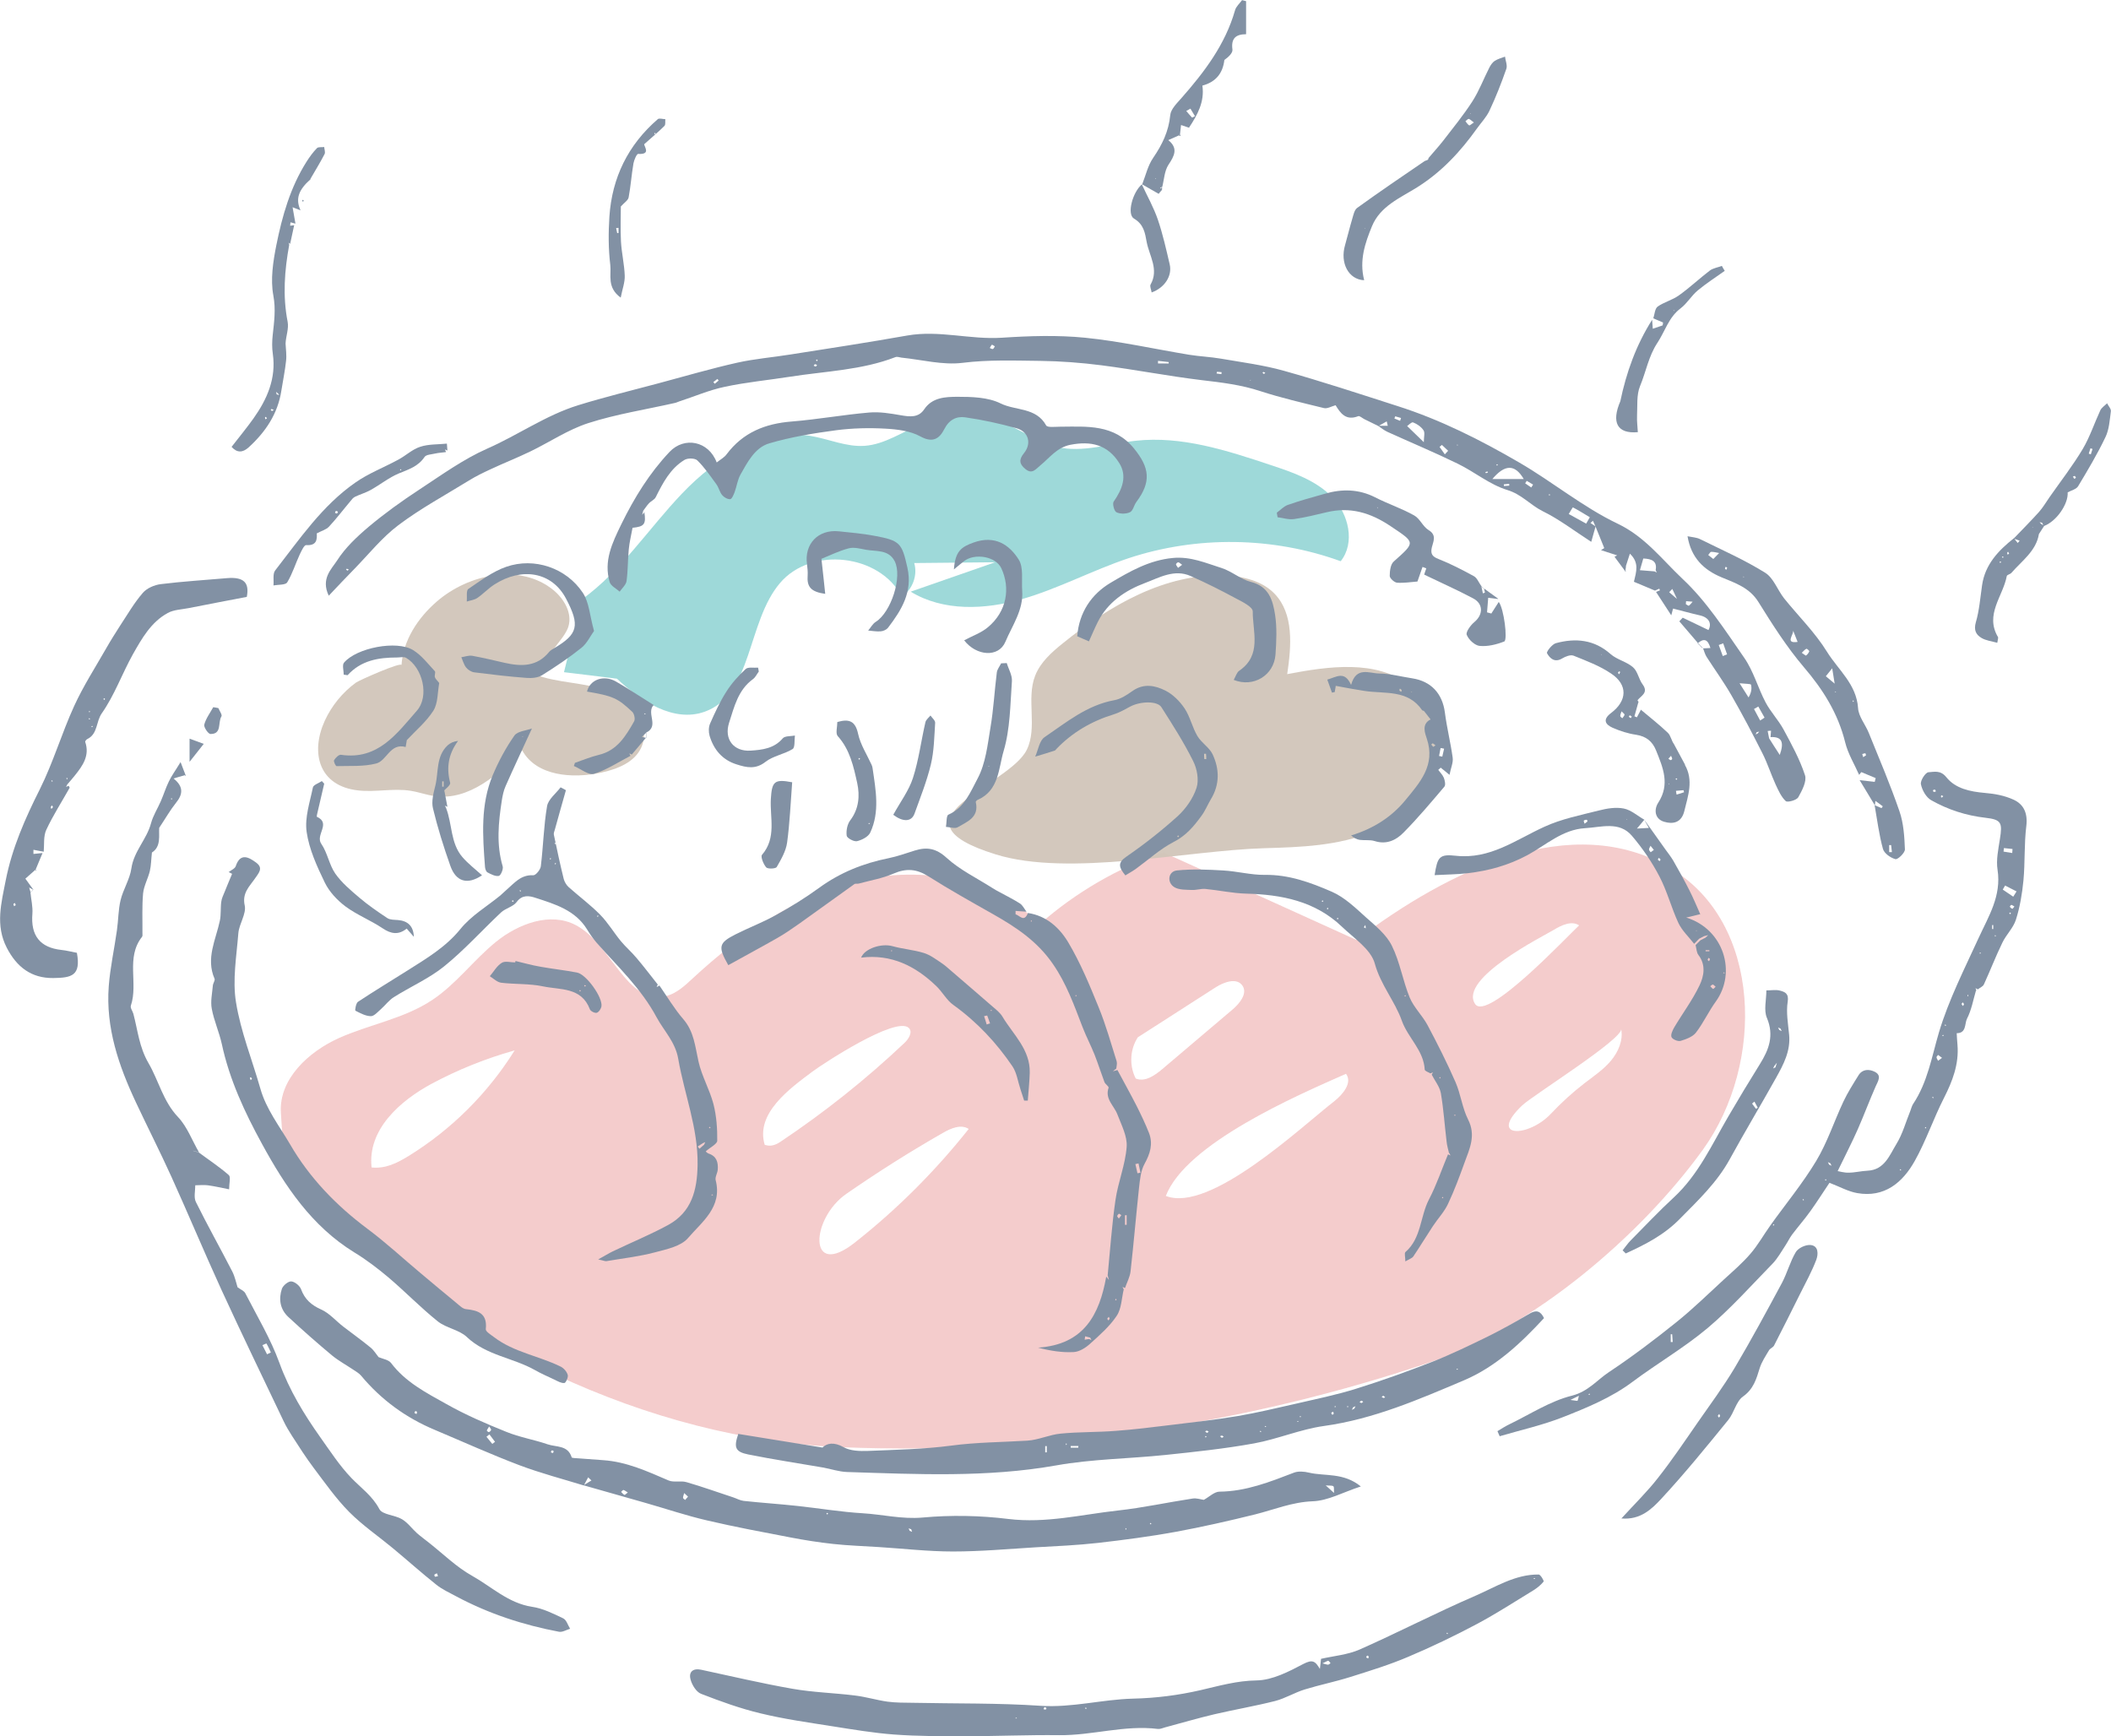 <?xml version="1.0" encoding="UTF-8"?><svg id="_レイヤー_1" xmlns="http://www.w3.org/2000/svg" viewBox="0 0 162.26 133.45"><defs><style>.cls-1{fill:#5d7189;}.cls-2{opacity:.77;}.cls-3{fill:#c4b5a5;}.cls-3,.cls-4,.cls-5{opacity:.96;}.cls-4{fill:#7ccccc;}.cls-5{fill:#efb9b9;}</style></defs><g class="cls-2"><path class="cls-5" d="M128.43,66.75c-7.62-4.54-17.09,.15-24.17,5.5-4.95-2.24-9.9-4.49-14.84-6.73-3.49,1.19-6.74,3.08-9.51,5.52-3.51-3.55-9.07-4.5-13.93-3.34-4.85,1.15-9.09,4.13-12.75,7.52-.6,.56-1.24,1.15-2.04,1.35-3.01,.74-4.19-4.03-6.94-5.46-1.96-1.03-4.41-.1-6.13,1.29-1.72,1.4-3.05,3.24-4.9,4.47-2.15,1.43-4.8,1.87-7.16,2.92-2.36,1.06-4.63,3.17-4.47,5.74,.17,2.56,.23,5.4,2.1,7.16,11.11,10.48,25.88,17.97,41.14,18.56,15.26,.59,30.85-1.7,45.31-6.61,7.72-2.62,15.99-9.66,20.76-16.28,4.76-6.62,4.53-17.43-2.48-21.6ZM31.39,88.87c-.9,.55-1.77,.98-2.83,.87-.32-2.94,2.22-5.14,4.61-6.43,2.03-1.09,4.18-1.95,6.39-2.57-2.05,3.29-4.87,6.1-8.17,8.13Zm27.39-.87c-.74-2.42,1.95-4.34,3.64-5.61,.84-.63,6.44-4.3,7.43-3.38,.33,.31,0,.85-.33,1.16-2.95,2.79-6.14,5.33-9.52,7.59-.4,.27-.77,.39-1.23,.24Zm6.92,7.52c-3.62,2.85-3.4-1.84-.65-3.75,2.41-1.67,4.89-3.24,7.43-4.69,.61-.35,1.39-.69,1.98-.3-2.57,3.24-5.51,6.18-8.76,8.74Zm21.6-12.61c-.47-.91-.46-2.06,.03-2.96l.12-.21c1.99-1.28,3.98-2.56,5.98-3.84,.65-.42,1.64-.77,2.07-.14,.41,.6-.2,1.36-.75,1.83-1.8,1.53-3.61,3.06-5.41,4.59-.58,.49-1.33,1.01-2.03,.73Zm15.26,1.74c-2.54,1.97-9.55,8.61-12.95,7.28,1.55-4.04,10.07-7.72,13.85-9.39,.51,.68-.23,1.58-.9,2.11Zm10.82-7.48c-1.28-1.95,5.23-5.2,6.06-5.7,.59-.36,1.36-.72,1.94-.34-.97,.9-7.09,7.44-8,6.04Zm10.44,4.37c-.57,.68-1.32,1.18-2.02,1.72-.92,.71-1.78,1.49-2.57,2.33-1.73,1.86-4.9,1.93-2.23-.62,.81-.77,7.76-5.11,7.61-5.88,.17,.87-.22,1.77-.79,2.45Z"/><path class="cls-3" d="M78.92,57.64c.85-1.74-.06-3.91,.65-5.71,.4-1.02,1.26-1.79,2.12-2.48,3.59-2.9,7.89-5.42,12.51-5.21,1.36,.06,2.8,.41,3.75,1.38,1.52,1.56,1.31,4.05,.99,6.2,3.19-.61,6.82-1.13,9.4,.84,1.54,1.18,2.42,3.16,2.26,5.1-.24,2.81-2.53,5.1-5.13,6.18s-5.49,1.18-8.3,1.26c-5.9,.17-15,2.22-20.62,.48-8.7-2.69,.99-5.22,2.37-8.04Z"/><path class="cls-4" d="M76.49,43.22c-2.07,.02-4.15,.04-6.22,.06,.28,.94-.13,2.04-.95,2.58-1.71-3.28-6.96-3.87-9.36-1.05-2.56,3-2.09,8.57-5.8,9.9-2.39,.85-4.9-.81-6.74-2.54-1.36-.17-2.71-.34-4.07-.5,.47-1.87,.93-3.74,1.4-5.61,3.03-2.2,5.11-5.44,7.7-8.15,2.59-2.71,6.16-5.01,9.86-4.4,1.39,.23,2.74,.86,4.15,.76,1.56-.11,2.91-1.09,4.37-1.66,2.13-.85,4.59-.82,6.7,.08,1.24,.53,2.38,1.35,3.69,1.66,1.99,.48,4.04-.25,6.07-.47,3.52-.39,7,.74,10.36,1.86,1.72,.57,3.5,1.18,4.76,2.48,1.26,1.3,1.77,3.51,.64,4.92-5.2-1.89-11.05-1.97-16.31-.23-2.78,.93-5.39,2.34-8.21,3.15-2.82,.81-6.03,.95-8.53-.58"/><path class="cls-3" d="M30.86,51.14c.12-1.91,1.26-3.64,2.7-4.89,2.47-2.15,6.46-2.97,8.99-.88,.82,.68,1.45,1.77,1.14,2.79-.13,.41-.4,.77-.66,1.11-.65,.85-1.3,1.71-1.96,2.56,1.78,.69,3.79,.6,5.59,1.26s3.42,2.63,2.63,4.37c-.52,1.15-1.85,1.66-3.08,1.93-2.21,.48-4.98,.27-6.07-1.71-1.84,1.86-4.09,3.86-6.69,3.52-.63-.08-1.24-.31-1.87-.41-1.33-.22-2.69,.12-4.03-.03-3.06-.33-3.7-2.91-2.59-5.35,.53-1.16,1.37-2.19,2.4-2.94,.23-.17,3.53-1.64,3.51-1.34Z"/><g id="zhClzA"><g><path class="cls-1" d="M122.65,40.44c-.1,.36-.2,.72-.34,1.21-1.29-.83-2.45-1.73-3.74-2.36-.94-.47-1.61-1.29-2.7-1.62-1.36-.41-2.53-1.4-3.83-2.03-1.78-.87-3.61-1.63-5.41-2.45-.25-.12-.48-.3-.71-.46,.25,0,.5,0,.75,0-.03-.11-.06-.23-.08-.34-.21,.12-.43,.24-.64,.36-.36-.18-.72-.35-1.08-.53-.16-.08-.36-.27-.47-.23-.96,.38-1.38-.25-1.74-.84-.33,.09-.64,.28-.89,.22-1.63-.4-3.28-.78-4.88-1.3-1.48-.49-2.99-.67-4.53-.85-2.57-.31-5.12-.81-7.69-1.14-1.56-.2-3.15-.32-4.72-.34-1.98-.02-3.96-.1-5.96,.15-1.53,.19-3.13-.24-4.7-.4-.15-.02-.33-.09-.46-.04-2.61,1.01-5.4,1.08-8.12,1.51-1.66,.26-3.35,.42-4.99,.77-1.2,.25-2.35,.75-3.52,1.13-.12,.04-.23,.1-.35,.12-2.21,.5-4.47,.85-6.62,1.54-1.56,.5-2.97,1.46-4.46,2.18-1.01,.49-2.06,.9-3.08,1.38-.56,.26-1.12,.53-1.65,.86-1.82,1.12-3.72,2.15-5.42,3.43-1.25,.94-2.26,2.21-3.36,3.34-.64,.65-1.26,1.31-1.99,2.08-.62-1.3,.2-2.03,.63-2.69,.63-.99,1.53-1.84,2.43-2.6,1.24-1.04,2.56-1.99,3.92-2.88,1.69-1.11,3.36-2.32,5.19-3.13,2.37-1.04,4.51-2.57,7-3.34,2.03-.63,4.1-1.13,6.15-1.68,2.02-.54,4.03-1.13,6.07-1.59,1.34-.3,2.72-.41,4.09-.63,3-.47,6-.93,8.99-1.46,2.44-.43,4.83,.33,7.27,.17,2.12-.14,4.28-.21,6.39,0,2.69,.27,5.34,.87,8.01,1.31,.81,.13,1.63,.16,2.44,.3,1.62,.28,3.26,.49,4.83,.93,2.93,.82,5.83,1.78,8.73,2.71,3.3,1.05,6.39,2.61,9.36,4.34,2.57,1.49,4.9,3.43,7.56,4.7,2.12,1.01,3.43,2.77,5,4.25,1.85,1.73,3.27,3.95,4.73,6.05,.72,1.03,1.06,2.32,1.65,3.44,.39,.74,.99,1.36,1.39,2.1,.61,1.13,1.24,2.28,1.64,3.5,.15,.47-.23,1.18-.52,1.7-.13,.22-.83,.41-.96,.29-.35-.33-.57-.83-.78-1.28-.36-.79-.62-1.62-1.01-2.39-.76-1.51-1.55-3.01-2.39-4.47-.58-1.01-1.27-1.96-1.9-2.94-.13-.2-.19-.45-.28-.68l-.02,.02c.18,0,.35-.02,.59-.03-.2-.68-.5-.77-.98-.36l.02-.02c-.48-.56-.95-1.11-1.43-1.67,.09-.09,.18-.19,.26-.28,.65,.31,1.31,.63,1.98,.95,.27-.49,.05-.97-.67-1.13-.67-.15-1.33-.34-2.05-.52,.03-.12-.01,.04-.14,.52-.47-.72-.82-1.26-1.17-1.8,.1-.04,.2-.08,.3-.12-.02-.04-.04-.09-.05-.13-.11,.05-.22,.1-.33,.15-.55-.23-1.09-.46-1.62-.68,.18-.77,.43-1.46-.31-2.16-.14,.44-.23,.72-.32,.99-.03-.04-.05-.07-.05-.07,0,0,.04,.02,.07,.05-.02,.13-.03,.26-.05,.39h0c-.28-.37-.55-.75-.83-1.12,.07-.04,.13-.07,.2-.11-.41-.13-.83-.27-1.24-.4,.08-.05,.17-.11,.25-.16-.22-.54-.44-1.09-.66-1.63-.07-.16-.14-.31-.21-.47l-.19,.17c.14,.09,.28,.19,.42,.28Zm12.38,15.84c-.03,.06-.06,.12-.09,.18,.06-.03,.12-.06,.17-.09,.04-.04,.07-.09,.11-.13-.07,.01-.13,.03-.2,.04Zm1.06,.39c.01-.17,.03-.33,.04-.5-.09,0-.17,.01-.26,.02,.04,.19,.07,.38,.11,.56,.25,.39,.49,.78,.82,1.28,.34-.96,.19-1.42-.71-1.37Zm-8.92-12.75l.18,.09c-.03-.06-.06-.12-.09-.18,.13-.69-.28-.87-.95-.9-.08,.28-.17,.58-.26,.9,.47,.04,.79,.06,1.12,.09Zm-12.46-7.1h2.41c-.67-1.14-1.44-1.15-2.41,0Zm7.21,3.43c.09-.16,.19-.33,.28-.49-.43-.26-.86-.53-1.3-.76-.02,0-.21,.33-.32,.51,.45,.25,.89,.49,1.34,.74Zm-13.76-7.5c.42,.4,.76,.74,1.28,1.24,0-.39,.1-.73-.02-.91-.18-.27-.49-.49-.8-.61-.12-.05-.37,.22-.46,.28Zm25.55,19.77c.35,.56,.52,.83,.69,1.09,.22-.37,.26-.69,.19-.98-.02-.07-.39-.06-.88-.11Zm1.59,2.86c.11-.07,.22-.15,.33-.22-.16-.28-.32-.56-.48-.85-.11,.06-.22,.12-.33,.19,.16,.29,.31,.59,.47,.88Zm-6.76-10.11c-.08,.08-.16,.17-.24,.25,.24,.21,.49,.42,.6,.52-.08-.16-.22-.47-.36-.77Zm3.91,4.18c-.11,.04-.23,.09-.34,.13l.31,.85c.11-.04,.22-.09,.33-.13-.1-.28-.2-.56-.3-.85Zm-43.44-21.71c0,.07,0,.13,0,.2h.82s0-.07,0-.11c-.27-.03-.54-.06-.81-.09Zm28.69,9.73c.05-.07,.09-.15,.14-.22-.16-.1-.33-.2-.49-.29l-.12,.19c.16,.11,.31,.22,.47,.32Zm-6.65-2.54c.09-.09,.17-.19,.26-.28l-.48-.45c-.06,.05-.12,.1-.18,.15,.14,.19,.27,.38,.41,.58Zm18.55,11.27l-.02,.24c.08,.04,.2,.14,.23,.12,.11-.08,.2-.2,.29-.31-.17-.01-.34-.03-.51-.04ZM54.84,29.38s.07,.08,.1,.12c.1-.08,.2-.16,.3-.25l-.1-.12c-.1,.08-.2,.16-.31,.24Zm21.63-2.76c-.1-.05-.21-.14-.23-.12-.07,.07-.11,.16-.16,.25,.08,.03,.16,.09,.23,.08,.06-.01,.1-.12,.16-.21Zm31.15,5.72c.02-.07,.05-.14,.07-.21-.15-.04-.3-.09-.45-.13-.02,.06-.04,.11-.06,.17,.15,.06,.29,.12,.44,.18Zm-13.74-3.58s.01-.1,.02-.15c-.12-.01-.24-.03-.36-.03,0,0-.02,.09-.03,.13,.12,.02,.25,.03,.37,.05Zm21.71,8.46s0,.09,.01,.14c.14-.01,.27-.02,.41-.03,0-.05,0-.09-.01-.14l-.41,.04Zm-52.78-9.16c-.06-.02-.11-.07-.17-.06-.03,0-.06,.07-.1,.11,.05,.02,.11,.06,.16,.06,.04,0,.07-.07,.1-.11Zm34.46,.6c-.05-.02-.1-.05-.16-.07-.02,0-.04,.04-.07,.05,.03,.03,.07,.1,.1,.1,.04,0,.08-.05,.12-.09Zm17.1,7.66s-.03-.08-.04-.08c-.05,.01-.1,.03-.16,.05,.02,.03,.03,.08,.04,.08,.05,0,.1-.03,.15-.05Zm-2.37-2.14v.07s.07-.04,.07-.04l-.07-.04ZM26.81,43.78c-.05-.02-.1-.05-.15-.06-.02,0-.04,.03-.06,.05,.04,.03,.07,.08,.11,.09,.03,0,.06-.05,.1-.08Zm69.27-14.56l.05,.04v-.06s-.05,.02-.05,.02Zm-33.29-1.59s-.05,.04-.07,.06c.02,.02,.04,.06,.06,.07,.02,0,.05-.04,.07-.06-.02-.02-.04-.05-.06-.07Zm56.36,10.41l-.05-.06s-.05,.03-.05,.05c0,.02,.03,.04,.04,.06,.02-.02,.04-.03,.06-.05Zm-4.02-2.3s-.03-.04-.05-.06c-.02,.02-.06,.03-.06,.05,0,.02,.03,.04,.05,.06,.02-.02,.04-.04,.06-.05Z"/><path class="cls-1" d="M44.89,114.19c-1.66-.51-3.34-.95-4.96-1.56-2.19-.83-4.33-1.8-6.49-2.71-2.23-.93-4.13-2.31-5.68-4.17-.16-.19-.39-.32-.6-.46-.55-.37-1.14-.69-1.65-1.11-1.14-.95-2.25-1.93-3.34-2.94-.64-.59-.77-1.38-.5-2.18,.09-.25,.49-.58,.72-.56,.27,.02,.65,.33,.75,.6,.29,.78,.79,1.22,1.55,1.56,.63,.28,1.12,.87,1.69,1.31,.7,.54,1.42,1.05,2.1,1.61,.26,.21,.44,.52,.62,.74,.33,.14,.76,.2,.95,.44,1.11,1.48,2.71,2.3,4.25,3.16,1.47,.83,3.04,1.51,4.61,2.14,1.02,.42,2.14,.6,3.18,.96,.66,.23,1.56,.05,1.85,1,.02,.07,.35,.06,.53,.08,.63,.05,1.26,.09,1.89,.14,1.8,.12,3.4,.86,5.03,1.56,.4,.17,.94,0,1.38,.13,1.21,.35,2.4,.78,3.59,1.17,.27,.09,.53,.24,.8,.27,1.38,.15,2.77,.24,4.15,.39,1.66,.18,3.32,.46,4.99,.56,1.53,.09,3.02,.47,4.61,.33,2.18-.2,4.42-.16,6.6,.11,2.88,.35,5.62-.34,8.41-.65,1.93-.21,3.83-.63,5.75-.92,.3-.05,.63,.07,.86,.1,.41-.22,.81-.63,1.21-.63,2.04-.02,3.87-.75,5.72-1.46,.34-.13,.79-.09,1.16,0,1.24,.29,2.64-.03,3.98,1.06-1.36,.44-2.52,1.1-3.7,1.14-1.58,.06-2.96,.64-4.43,1.01-2.02,.5-4.05,.96-6.1,1.34-1.98,.36-3.97,.62-5.97,.85-1.6,.18-3.21,.25-4.82,.34-2.11,.13-4.23,.32-6.34,.32-1.89,0-3.78-.22-5.68-.34-1.17-.08-2.35-.11-3.52-.24-1.1-.12-2.19-.29-3.28-.5-2.14-.41-4.29-.81-6.42-1.31-1.6-.37-3.16-.9-4.74-1.35-1.58-.45-3.17-.9-4.75-1.35,.2-.12,.41-.25,.61-.37-.08-.08-.16-.16-.25-.24-.11,.21-.23,.42-.34,.63Zm25.03,3.48c.06,.03,.13,.05,.19,.08-.02-.07-.05-.13-.07-.2l-.2-.07c.03,.06,.05,.13,.08,.19Zm-32.08-6.68c.07-.05,.14-.11,.21-.16-.14-.19-.29-.38-.43-.57-.08,.06-.15,.12-.23,.18,.15,.18,.3,.37,.45,.55Zm10.41,3.73c-.15-.09-.24-.17-.33-.19-.05,0-.12,.1-.18,.15,.08,.08,.16,.18,.26,.23,.03,.02,.12-.09,.26-.19Zm54.29,.04c-.02-.24,.02-.45-.05-.51-.1-.08-.29-.04-.59-.07,.27,.25,.42,.38,.64,.58Zm-64.94-5.11c-.09,.15-.16,.23-.18,.32,0,.02,.12,.13,.16,.11,.07-.02,.15-.1,.17-.17,.01-.04-.06-.12-.15-.26Zm15.29,5.4c-.1-.09-.2-.19-.3-.28-.03,.12-.09,.25-.09,.37,0,.05,.11,.1,.16,.16,.07-.08,.15-.17,.22-.25Zm-10.32-3.5c-.05-.02-.11-.07-.15-.06-.04,.01-.05,.09-.08,.14,.05,.02,.11,.07,.15,.06,.04-.01,.05-.09,.07-.14Zm-10.65-3.08c-.02,.05-.08,.13-.06,.14,.04,.04,.1,.06,.16,.08,.01-.05,.04-.11,.03-.16,0-.03-.08-.05-.12-.07Zm31.73,7.9s-.02-.06-.04-.07c-.02,0-.06,0-.09,.01,.02,.04,.04,.08,.06,.11,.02-.02,.04-.04,.07-.06Zm24.85,.75s-.04-.04-.06-.06c-.02,.02-.04,.04-.06,.06l.08,.06s.02-.04,.03-.06Zm-1.93,.37s-.04-.02-.06-.03c0,.04,0,.08,0,.12,.02,0,.05-.01,.06-.03,0-.01,0-.04,0-.06Z"/><path class="cls-1" d="M101.45,128.31c.03-.26,.06-.53,.09-.8,.97-.22,2.05-.31,2.98-.72,2.98-1.32,5.88-2.83,8.87-4.12,1.57-.68,3.07-1.66,4.88-1.64,.14,0,.42,.49,.38,.54-.21,.26-.49,.49-.78,.67-1.44,.88-2.86,1.8-4.34,2.59-1.73,.92-3.5,1.77-5.3,2.53-1.43,.61-2.93,1.07-4.42,1.54-1.17,.37-2.37,.61-3.54,.97-.77,.24-1.48,.68-2.25,.88-1.54,.39-3.12,.66-4.67,1.02-1.27,.3-2.53,.67-3.8,1.01-.18,.05-.37,.14-.55,.12-2.56-.32-5.05,.51-7.59,.48-2.42-.03-4.85,.08-7.27,.08-1.81,0-3.62,0-5.41-.13-1.6-.12-3.19-.39-4.78-.64-1.84-.29-3.69-.55-5.5-.99-1.55-.37-3.07-.92-4.56-1.5-.37-.14-.7-.68-.81-1.1-.16-.57,.17-.89,.82-.75,2.33,.5,4.66,1.05,7,1.46,1.59,.28,3.21,.32,4.82,.52,.83,.1,1.65,.35,2.48,.47,.65,.09,1.32,.08,1.98,.09,3.27,.07,6.54,.01,9.8,.23,2.42,.16,4.74-.49,7.11-.55,1.77-.04,3.48-.26,5.18-.65,1.43-.33,2.8-.73,4.32-.75,1.21-.02,2.46-.67,3.58-1.26,.71-.37,.93-.24,1.3,.41Zm.2-.45c.26,.06,.34,.1,.43,.1,.06,0,.12-.07,.19-.11-.05-.07-.1-.15-.17-.19-.03-.02-.12,.05-.45,.2Zm3.43-.6c-.02,.05-.08,.12-.06,.14,.03,.04,.1,.06,.15,.08,.01-.05,.04-.11,.03-.15,0-.03-.07-.05-.11-.07Zm-24.65,4.03c-.05-.02-.12-.08-.14-.06-.04,.03-.06,.1-.08,.15,.05,.01,.11,.04,.16,.03,.03,0,.05-.07,.07-.12Zm37.48-9.98s-.02,.04-.03,.06c.04,0,.08,0,.11,0,0-.02-.01-.04-.03-.06-.01,0-.04,0-.06,0Zm-6.62,4.25s-.04-.04-.05-.06c-.02,.02-.04,.04-.06,.05,.03,.02,.06,.04,.08,.06,.01-.02,.02-.04,.03-.06Zm-27.77,5.75s-.04-.04-.06-.06c-.02,.02-.04,.04-.06,.06l.08,.06s.02-.04,.03-.06Zm-5.44,.73s-.02,.04-.03,.05c.04,0,.07,0,.11,0,0-.02-.01-.04-.03-.05-.01,0-.04,0-.05,0Z"/><path class="cls-1" d="M151.89,76.11c-.22,.74-.35,1.52-.7,2.2-.19,.38-.03,1.11-.79,1.11,.02,.3,.03,.6,.06,.9,.12,1.48-.38,2.78-1.04,4.08-.81,1.59-1.38,3.3-2.25,4.85-.93,1.65-2.32,2.83-4.42,2.46-.69-.12-1.34-.49-2.13-.79-.44,.65-.93,1.43-1.46,2.17-.45,.63-.96,1.21-1.42,1.82-.19,.26-.33,.56-.51,.83-.31,.47-.59,.98-.97,1.38-1.64,1.68-3.21,3.45-5,4.96-1.81,1.52-3.88,2.72-5.78,4.14-1.63,1.22-3.49,1.98-5.34,2.71-1.57,.62-3.24,.99-4.87,1.47-.06-.13-.11-.26-.17-.39,.3-.18,.59-.37,.9-.52,1.6-.77,3.14-1.79,4.83-2.21,1.25-.32,1.92-1.2,2.84-1.81,1.79-1.19,3.52-2.5,5.2-3.85,1.28-1.03,2.45-2.18,3.66-3.29,.69-.63,1.4-1.24,2.01-1.95,.58-.67,1.02-1.46,1.54-2.19,1.18-1.65,2.48-3.22,3.52-4.95,.86-1.43,1.38-3.05,2.09-4.56,.33-.7,.75-1.36,1.16-2.02,.3-.49,.81-.49,1.24-.28,.57,.28,.27,.71,.08,1.13-.48,1.09-.9,2.22-1.38,3.31-.46,1.04-.98,2.04-1.54,3.2,.15,.02,.49,.13,.84,.12,.48,0,.97-.13,1.45-.15,1.32-.06,1.7-1.2,2.23-2.06,.48-.78,.72-1.7,1.07-2.55,.07-.18,.11-.37,.21-.52,1.12-1.68,1.43-3.63,1.99-5.52,.75-2.49,1.95-4.85,3.04-7.23,.77-1.68,1.77-3.24,1.46-5.25-.12-.76,.06-1.58,.18-2.36,.2-1.25,.13-1.5-1.11-1.64-1.49-.17-2.88-.62-4.17-1.35-.39-.22-.7-.77-.79-1.23-.06-.27,.35-.91,.58-.92,.43-.02,.92-.19,1.38,.39,.7,.87,1.82,1.1,2.95,1.2,.74,.06,1.51,.2,2.19,.51,.81,.36,1.12,1.06,1,2.04-.17,1.38-.09,2.79-.22,4.18-.1,1.02-.27,2.05-.58,3.02-.2,.63-.75,1.15-1.04,1.76-.51,1.05-.93,2.14-1.42,3.21-.07,.16-.31,.25-.46,.38-.06-.03-.13-.06-.19-.09,.03,.06,.06,.13,.09,.19Zm-11.3,13.41c.06,.03,.13,.06,.19,.09-.03-.06-.06-.13-.09-.19-.06-.03-.13-.06-.19-.09,.03,.06,.06,.13,.09,.19Zm14.16-20.6c.08-.13,.17-.27,.25-.4-.29-.15-.59-.3-.88-.45-.06,.1-.12,.21-.18,.31,.27,.18,.54,.36,.81,.55Zm-.08-3.36c0-.1,.02-.2,.02-.3-.22-.02-.44-.05-.66-.07l-.03,.27c.22,.04,.44,.07,.67,.11Zm-33.96,42.05c.39,.05,.54,.09,.55,.06,.05-.12,.07-.25,.1-.38-.15,.07-.29,.14-.65,.32Zm7.82-5.05s-.08,0-.11,0v.6c.05,0,.1,0,.15,0-.01-.2-.03-.4-.04-.59Zm20.27-41.71c-.02-.05-.03-.13-.07-.15-.04-.02-.11,.03-.16,.04,.02,.05,.03,.12,.06,.13,.05,.01,.11-.02,.17-.03Zm.41,.28s-.02,.1-.02,.14c0,.01,.06,.04,.08,.03,.04-.03,.07-.07,.1-.1-.05-.02-.1-.05-.15-.07Zm.07,20.19c-.13-.09-.22-.16-.31-.23-.04,.06-.13,.13-.12,.18,.01,.1,.08,.18,.12,.27,.09-.07,.18-.14,.31-.23Zm5.55-11.64c-.1-.06-.17-.12-.23-.12-.04,0-.13,.12-.11,.14,.04,.07,.11,.13,.19,.16,.02,0,.09-.1,.16-.18Zm-3.87,7.5s-.06-.09-.09-.13c-.03,.04-.1,.09-.09,.13,.01,.06,.07,.1,.11,.15,.02-.05,.04-.09,.07-.14Zm2.16-5.77s.06,0,.09,0v-.3s-.06,0-.09,0v.3Zm1.45-1.2s-.04-.06-.06-.07c-.02,0-.05,.04-.07,.06,.02,.02,.04,.06,.06,.07,.02,0,.05-.04,.07-.06Zm-1.17,1.7l-.06-.03s0,.08,0,.11c.02,0,.04-.01,.06-.03,0-.01,0-.04,0-.05Zm-1.22,1.32s-.02,.04-.03,.06c.04,0,.08,0,.11,0,0-.02-.01-.04-.03-.06-.01,0-.04,0-.06,0Zm-.89,3.27s-.04-.02-.06-.03c0,.04,0,.08,0,.11,.02,0,.04-.01,.06-.03,0-.01,0-.04,0-.06Zm-1.71,2.31s-.04-.04-.05-.06c-.02,.02-.04,.04-.06,.05,.03,.02,.06,.04,.08,.06,.01-.02,.02-.04,.03-.06Zm-.24,.84s.04-.04,.06-.05c-.02-.02-.04-.04-.05-.06-.02,.03-.04,.06-.06,.08,.02,.01,.04,.02,.06,.03Zm-.72,4.72s-.04-.04-.05-.06c-.02,.02-.04,.04-.06,.05,.03,.02,.06,.04,.08,.06,.01-.02,.02-.04,.03-.06Zm-.62,2.37s.04-.04,.06-.05c-.02-.02-.04-.04-.05-.06-.02,.03-.04,.06-.06,.08,.02,.01,.04,.02,.06,.03Zm-1.87,3.19s-.04-.04-.05-.06l-.06,.05s.06,.04,.08,.06c.01-.02,.02-.04,.03-.06Zm-5.75,.77s-.04-.04-.05-.06c-.02,.02-.04,.04-.06,.05,.03,.02,.06,.04,.08,.06,.01-.02,.02-.04,.03-.06Zm-1.72,1.53s-.04-.04-.05-.06l-.06,.05s.06,.04,.08,.06c.01-.02,.02-.04,.03-.06Zm-2.34,1.98s.04-.04,.06-.05c-.02-.02-.04-.04-.05-.06-.02,.03-.04,.06-.06,.08,.02,.01,.04,.02,.06,.03Zm-14.17,13.02s.04-.04,.06-.05c-.02-.02-.04-.04-.05-.06-.02,.03-.04,.06-.06,.08,.02,.01,.04,.02,.06,.03Z"/><path class="cls-1" d="M15.27,88.58c.78,.58,1.59,1.11,2.32,1.75,.16,.14,.02,.63,.02,1.09-.6-.12-1.12-.24-1.64-.31-.32-.04-.64,0-.96,0,0,.44-.13,.94,.05,1.29,.89,1.8,1.87,3.54,2.79,5.33,.21,.41,.3,.88,.41,1.22,.23,.17,.49,.27,.59,.45,.91,1.77,1.95,3.5,2.63,5.37,.76,2.09,1.88,3.93,3.14,5.71,.76,1.07,1.48,2.18,2.38,3.12,.75,.78,1.62,1.38,2.16,2.4,.23,.44,1.19,.45,1.74,.78,.44,.26,.76,.72,1.16,1.08,.3,.26,.62,.49,.93,.74,1.09,.86,2.1,1.86,3.3,2.53,1.5,.84,2.78,2.1,4.6,2.38,.83,.12,1.63,.52,2.4,.89,.25,.12,.36,.52,.53,.8-.28,.08-.59,.28-.85,.23-2.76-.52-5.41-1.39-7.9-2.72-.53-.29-1.1-.54-1.56-.92-1.13-.9-2.2-1.86-3.31-2.78-1.12-.93-2.34-1.76-3.36-2.79-1.01-1.02-1.84-2.21-2.71-3.36-.61-.81-1.15-1.66-1.7-2.51-.23-.36-.45-.73-.63-1.11-1.6-3.36-3.23-6.72-4.78-10.1-1.32-2.88-2.54-5.81-3.85-8.7-.87-1.92-1.83-3.8-2.72-5.7-1.33-2.83-2.33-5.75-2.09-8.93,.11-1.45,.43-2.87,.63-4.31,.11-.77,.1-1.56,.28-2.31,.2-.83,.71-1.6,.83-2.44,.19-1.32,1.18-2.23,1.51-3.47,.16-.59,.5-1.12,.75-1.69,.22-.5,.38-1.03,.62-1.52,.21-.44,.5-.83,.9-1.49,.2,.51,.29,.75,.38,.99h0c-.26,.07-.52,.15-.92,.27,.79,.63,.72,1.22,.19,1.87-.44,.55-.79,1.17-1.29,1.92-.05,.56,.17,1.44-.56,1.9-.06,.52-.06,.98-.16,1.42-.14,.58-.46,1.14-.52,1.72-.09,1.01-.04,2.04-.05,3.06,0,.09,.02,.22-.03,.28-1.27,1.6-.28,3.57-.86,5.29-.06,.17,.13,.41,.19,.62,.34,1.27,.44,2.54,1.16,3.79,.79,1.35,1.12,2.94,2.28,4.16,.7,.74,1.08,1.8,1.61,2.71-.14-.04-.27-.08-.41-.12-.02,0-.05,0-.07,0,.03,0,.06,.01,.09,.02,.13,.04,.26,.07,.38,.11Zm5.26,15.52c.1-.05,.2-.09,.29-.14-.11-.23-.21-.47-.34-.69,0-.01-.2,.08-.31,.13,.12,.24,.24,.47,.36,.71Zm13.13,17.04c-.03-.09-.05-.14-.07-.2-.07,.03-.15,.05-.2,.1-.02,.02,.03,.16,.05,.16,.07,0,.15-.03,.23-.05ZM13.22,61.38s-.04-.02-.06-.03c0,.04,0,.08,0,.11,.02,0,.04-.01,.06-.03,0-.01,0-.04,0-.06Z"/><path class="cls-1" d="M56.73,110.22c2.09,.34,4.19,.68,6.49,1.05,.33-.33,.87-.45,1.62-.03,.51,.29,1.23,.31,1.85,.29,2.15-.09,4.31-.13,6.44-.41,1.94-.26,3.89-.26,5.83-.38,.86-.05,1.7-.46,2.56-.54,1.4-.14,2.81-.1,4.21-.21,1.38-.1,2.76-.27,4.14-.44,1.75-.21,3.51-.41,5.26-.7,1.47-.25,2.93-.6,4.39-.93,1.59-.37,3.19-.69,4.74-1.18,1.99-.62,3.96-1.33,5.9-2.09,1.44-.57,2.84-1.25,4.23-1.93,1.09-.54,2.15-1.14,3.19-1.75,.5-.29,.82-.22,1.1,.35-1.78,1.93-3.72,3.75-6.15,4.78-3.47,1.47-6.94,2.98-10.75,3.51-1.82,.25-3.57,1.01-5.38,1.34-2.26,.41-4.55,.65-6.83,.89-2.79,.29-5.62,.31-8.37,.8-5.35,.95-10.72,.68-16.09,.51-.63-.02-1.25-.24-1.88-.35-1.91-.33-3.83-.62-5.72-1-.99-.2-1.12-.53-.77-1.55Zm47.37-1.94c.03-.06,.06-.13,.09-.19-.06,.03-.13,.06-.19,.09-.03,.06-.06,.13-.09,.19,.06-.03,.13-.06,.19-.09Zm-21.22,3s0-.09,.01-.13h-.59s0,.09,0,.13h.57Zm-2.42-.12s-.08,0-.12,0v.48s.08,0,.12,0v-.48Zm13.6-.72s-.09-.08-.13-.09c-.05,0-.1,.03-.15,.05,.05,.04,.09,.1,.14,.12,.03,0,.09-.05,.13-.08Zm-1.15-.38s-.09-.08-.13-.09c-.05,0-.1,.03-.15,.05,.05,.04,.09,.1,.14,.12,.03,0,.09-.05,.13-.08Zm9.49-1.31s.11-.04,.11-.07c.01-.05-.02-.1-.03-.16-.05,.02-.12,.04-.15,.08-.02,.02,.04,.09,.06,.14Zm2.25-.9s.09-.06,.13-.09c-.04-.03-.09-.1-.13-.09-.06,.01-.1,.07-.15,.11,.05,.02,.09,.04,.14,.07Zm1.55-.48s.09,.08,.13,.09c.05,0,.1-.03,.14-.05-.05-.04-.09-.1-.14-.12-.03,0-.09,.05-.13,.08Zm5.78-2.15s-.02,.04-.03,.06c.04,0,.08,0,.11,0,0-.02-.01-.04-.03-.06-.01,0-.04,0-.06,0Zm-9.38,2.87s-.02,.04-.03,.06c.04,0,.08,0,.11,0,0-.02-.01-.04-.03-.06-.01,0-.04,0-.06,0Zm.96,0s-.02,.04-.03,.06c.04,0,.08,0,.11,0,0-.02-.01-.04-.03-.06-.01,0-.04,0-.06,0Zm-3.64,.77s-.02,.04-.03,.06c.04,0,.08,0,.11,0,0-.02-.01-.04-.03-.06-.01,0-.04,0-.06,0Zm-.19,.38s-.02,.04-.03,.06h.11s-.01-.04-.03-.05c-.01,0-.04,0-.06,0Zm-2.49,.38s-.02,.04-.03,.06c.04,0,.08,0,.11,0,0-.02-.01-.04-.03-.06-.01,0-.04,0-.06,0Zm-.3,.42s-.04-.04-.05-.06c-.02,.02-.04,.04-.06,.05,.03,.02,.06,.04,.08,.06,.01-.02,.02-.04,.03-.06Zm-4.26,.45s.04-.04,.06-.05c-.02-.02-.04-.04-.06-.06-.02,.03-.04,.06-.06,.08l.06,.03Zm-10.69,.49s-.04-.02-.06-.03c0,.04,0,.08,0,.12,.02,0,.05-.01,.06-.03,0-.01,0-.04,0-.06Z"/><path class="cls-1" d="M86.38,99.09c-.17,.69-.17,1.5-.55,2.06-.54,.81-1.31,1.48-2.04,2.14-.34,.31-.83,.62-1.26,.64-.88,.05-1.78-.09-2.74-.34,3.51-.23,4.72-2.52,5.24-5.46,.07,.09,.14,.17,.21,.26-.03-.12-.07-.24-.1-.35,.19-1.93,.32-3.88,.6-5.8,.2-1.38,.76-2.71,.86-4.09,.06-.8-.4-1.67-.71-2.48-.25-.68-.98-1.18-.68-2.06,.03-.1-.26-.27-.32-.44-.26-.69-.48-1.39-.75-2.08-.29-.73-.66-1.43-.94-2.16-.64-1.66-1.23-3.33-2.27-4.83-1.19-1.74-2.83-2.83-4.6-3.83-1.66-.94-3.33-1.87-4.94-2.89-.93-.59-1.72-.66-2.73-.22-.84,.36-1.77,.52-2.66,.76-.11,.03-.25-.02-.33,.04-1.4,.99-2.78,2.01-4.18,3-.58,.41-1.17,.82-1.79,1.17-1.23,.7-2.48,1.37-3.72,2.06-.81-1.42-.74-1.71,.56-2.37,1.03-.52,2.12-.93,3.12-1.49,1.14-.63,2.25-1.32,3.31-2.09,1.61-1.17,3.38-1.88,5.32-2.27,.69-.14,1.35-.38,2.02-.59,.93-.29,1.64-.18,2.45,.56,1.02,.93,2.33,1.56,3.52,2.32,.18,.12,.37,.22,.56,.32,.52,.29,1.06,.55,1.56,.87,.21,.14,.34,.42,.5,.63-.28-.02-.56-.04-.84-.06,0,.09,0,.17,0,.26,.32,.09,.66,.65,.95-.1,1.43,.21,2.44,1.15,3.1,2.26,.94,1.58,1.65,3.3,2.34,5,.55,1.34,.94,2.75,1.38,4.14,.05,.17-.01,.37-.03,.56-.09,.07-.17,.14-.26,.21,.12-.03,.23-.07,.35-.1,.49,.92,1,1.83,1.48,2.77,.34,.68,.67,1.37,.95,2.08,.32,.84,.08,1.59-.35,2.37-.29,.53-.35,1.21-.42,1.83-.23,2.14-.41,4.28-.65,6.42-.05,.44-.28,.86-.43,1.29-.06-.03-.13-.06-.19-.09,.03,.06,.06,.13,.09,.19Zm-2.68,3.83l.19,.09-.09-.19c-.13-.03-.26-.07-.39-.1-.01,.09-.03,.17-.04,.26,.11-.02,.22-.04,.33-.05Zm3.72-12.73c.08-.02,.16-.03,.24-.05-.05-.24-.1-.47-.15-.71-.08,.02-.16,.03-.24,.05,.05,.24,.11,.47,.16,.71Zm-.82,3.22s-.09,0-.13,.01v.73s.09,0,.13,0v-.75Zm-.6,.26c.09-.12,.14-.19,.19-.26-.06-.04-.14-.12-.18-.11-.06,.02-.12,.11-.14,.18,0,.04,.07,.1,.13,.19Zm-.71,7.69s-.04-.1-.06-.14c-.04,.05-.1,.09-.12,.15,0,.03,.06,.08,.09,.13,.03-.04,.06-.09,.09-.13Zm-5.99-30.59s-.04-.02-.06-.03c0,.04,0,.08,0,.11,.02,0,.04-.01,.06-.03,0-.01,0-.04,0-.06Zm3.38,5.73s-.02,.04-.03,.06c.04,0,.08,0,.11,0,0-.02-.01-.04-.03-.06-.01,0-.04,0-.06,0Zm3.15,23.4s-.04-.04-.06-.06c-.02,.02-.04,.04-.06,.06,.03,.02,.06,.04,.08,.06,.01-.02,.02-.04,.03-.06Z"/><path class="cls-1" d="M50.67,75.73c.61,.88,1.16,1.81,1.85,2.61,.83,.96,.91,2.11,1.17,3.26,.25,1.12,.86,2.16,1.15,3.27,.23,.9,.3,1.87,.29,2.81,0,.26-.54,.51-.88,.82-.03-.03,.07,.12,.21,.17,.62,.2,.75,.67,.71,1.23-.02,.28-.22,.57-.16,.82,.53,2.07-1.06,3.2-2.12,4.44-.54,.64-1.66,.87-2.57,1.11-1.21,.32-2.47,.46-3.7,.67-.11,.02-.24-.05-.64-.13,.51-.28,.81-.47,1.12-.62,1.42-.68,2.88-1.28,4.26-2.03,1.81-.99,2.23-2.68,2.26-4.63,.04-2.83-1.02-5.43-1.49-8.15-.22-1.28-1.09-2.13-1.66-3.18-1.18-2.21-2.98-3.89-4.6-5.72-.28-.32-.52-.67-.74-1.03-.91-1.49-2.47-1.95-3.98-2.44-.46-.15-1.01-.26-1.44,.33-.27,.36-.84,.47-1.19,.79-1.47,1.38-2.82,2.89-4.38,4.15-1.16,.94-2.59,1.56-3.87,2.37-.37,.23-.65,.62-.99,.92-.24,.21-.52,.54-.77,.54-.4,0-.82-.23-1.19-.42-.05-.03,.04-.57,.19-.68,1.27-.84,2.58-1.63,3.86-2.44,1.45-.92,2.91-1.78,4.03-3.17,.82-1.01,2.02-1.72,3.05-2.56,.16-.13,.3-.29,.46-.42,.61-.52,1.12-1.2,2.08-1.14,.19,.01,.55-.43,.58-.69,.19-1.54,.22-3.1,.48-4.62,.09-.53,.68-.97,1.04-1.45l.41,.22c-.29,1.02-.58,2.04-.86,3.06-.03,.11-.09,.24-.07,.35,.24,1.14,.48,2.28,.76,3.41,.06,.23,.21,.48,.39,.64,.8,.71,1.66,1.35,2.41,2.11,.6,.61,1.04,1.36,1.59,2.03,.38,.46,.84,.85,1.22,1.31,.56,.66,1.08,1.35,1.62,2.03-.03,.06-.06,.13-.09,.19,.06-.03,.13-.06,.19-.09Zm3.34,12.15c-.13,.08-.25,.17-.38,.25,.04,.06,.08,.11,.13,.17,.12-.1,.24-.21,.36-.31,.03-.07,.06-.13,.09-.2-.07,.03-.13,.06-.2,.09Zm-11.28-23.04s-.04-.04-.05-.06c-.02,.02-.04,.04-.06,.05,.03,.02,.06,.04,.08,.06,.01-.02,.02-.04,.03-.06Zm-.43,1.22s.04-.04,.06-.05c-.02-.02-.04-.04-.05-.06-.02,.03-.04,.06-.06,.08,.02,.01,.04,.02,.06,.03Zm.38,.38s.04-.04,.06-.05c-.02-.02-.04-.04-.05-.06-.02,.03-.04,.06-.06,.08,.02,.01,.04,.02,.06,.03Zm-2.64,2.04s-.04-.04-.05-.06c-.02,.02-.04,.04-.06,.05,.03,.02,.05,.04,.08,.06,.01-.02,.02-.04,.03-.05Zm-.63,.85s.05-.04,.07-.06c-.02-.02-.04-.06-.06-.07-.02,0-.05,.04-.07,.06,.02,.02,.04,.05,.06,.07Zm6.53,1.14s.04-.04,.06-.05c-.02-.02-.04-.04-.05-.06-.02,.03-.04,.06-.06,.08,.02,.01,.04,.02,.06,.03Zm8.67,16.21s-.04-.06-.06-.06c-.02,0-.04,.03-.06,.05,.03,.02,.06,.04,.09,.06,.01-.02,.02-.04,.03-.06Zm.1,5.14s-.02,.04-.03,.06c.04,0,.08,0,.12,0,0-.02-.01-.05-.03-.06-.01,0-.04,0-.06,0Z"/><path class="cls-1" d="M17.57,67.04c.19-.15,.49-.27,.55-.46,.36-1.08,1.04-.66,1.56-.28,.6,.44,.2,.81-.14,1.31-.38,.54-.94,1.06-.73,1.99,.14,.64-.43,1.41-.49,2.14-.14,1.77-.46,3.59-.18,5.3,.36,2.25,1.24,4.42,1.87,6.63,.45,1.6,1.47,2.89,2.28,4.28,1.5,2.59,3.55,4.71,5.96,6.51,1.41,1.05,2.7,2.25,4.05,3.38,.93,.78,1.87,1.57,2.81,2.34,.22,.18,.46,.43,.71,.45,.95,.1,1.65,.34,1.52,1.54-.02,.18,.39,.43,.63,.61,1.53,1.17,3.45,1.44,5.13,2.27,.24,.12,.47,.39,.54,.64,.05,.18-.15,.61-.26,.62-.25,.02-.51-.14-.76-.26-.51-.24-1.02-.46-1.51-.74-1.69-.95-3.73-1.12-5.23-2.54-.59-.56-1.58-.68-2.23-1.2-1.31-1.05-2.48-2.26-3.76-3.35-.84-.71-1.73-1.39-2.67-1.96-3.26-2.01-5.3-5.07-7.07-8.31-1.33-2.43-2.51-4.95-3.1-7.7-.2-.91-.6-1.79-.77-2.7-.11-.57,.03-1.19,.08-1.78,.01-.19,.19-.41,.13-.54-.68-1.57,.1-2.99,.41-4.46,.1-.47,.04-.98,.11-1.46,.03-.26,.16-.51,.26-.76,.18-.46,.38-.92,.57-1.38-.08-.04-.17-.09-.25-.13Zm1.8,15.88s-.06-.08-.09-.12c-.02,.02-.07,.04-.07,.06,.01,.06,.04,.11,.06,.17,.03-.04,.07-.07,.1-.11Z"/><path class="cls-1" d="M2.34,68.59c.05,.55,.19,1.1,.15,1.64-.14,1.68,.58,2.61,2.23,2.79,.4,.04,.8,.15,1.19,.22,.33,1.78-.43,1.92-1.81,1.94-1.71,.02-2.82-.86-3.58-2.33-.89-1.73-.42-3.43-.08-5.18,.49-2.49,1.49-4.75,2.62-7,1.03-2.06,1.68-4.3,2.64-6.4,.7-1.53,1.62-2.96,2.46-4.43,.34-.6,.71-1.18,1.08-1.76,.56-.85,1.08-1.75,1.74-2.51,.31-.36,.89-.61,1.38-.67,1.69-.21,3.39-.31,5.08-.46,1.32-.11,1.74,.36,1.53,1.44-1.55,.3-3,.57-4.45,.86-.55,.11-1.16,.12-1.63,.38-1.28,.7-1.99,1.96-2.68,3.18-.83,1.49-1.41,3.14-2.38,4.52-.46,.64-.3,1.59-1.12,1.99-.08,.04-.18,.17-.16,.22,.36,1.05-.19,1.82-.79,2.57-.19,.24-.39,.47-.59,.7-.03,.06-.06,.13-.09,.19,.06-.03,.13-.06,.19-.09,.03,.05,.1,.13,.08,.16-.6,1.07-1.27,2.11-1.79,3.22-.23,.49-.15,1.13-.2,1.69l-.79-.15c0,.11,0,.22,0,.32,.23-.02,.47-.05,.7-.07-.18,.42-.36,.85-.53,1.27h0c-.28,.25-.57,.5-.79,.7,.25,.35,.43,.59,.6,.83,0,0,0,.02,0,.02-.1-.06-.21-.12-.31-.17,.04,.12,.07,.25,.11,.37h-.02Zm1.65-6.68s-.08,.09-.09,.13c0,.05,.03,.1,.05,.14,.04-.05,.1-.09,.12-.14,0-.03-.05-.09-.08-.13Zm-2.78,7.66c-.02-.05-.04-.11-.07-.16-.04,.03-.11,.06-.11,.09,0,.05,.04,.11,.06,.16,.04-.03,.08-.06,.12-.09Zm6.87-15.83s-.04-.05-.06-.07c-.02,.02-.06,.04-.07,.06,0,.02,.04,.05,.06,.07,.02-.02,.05-.04,.07-.06Zm-4.03,6.3s-.04-.04-.05-.06c-.02,.02-.04,.04-.06,.05,.03,.02,.06,.04,.08,.06,.01-.02,.02-.04,.03-.06Zm1.15-.19s-.04-.04-.05-.06c-.02,.02-.04,.04-.06,.05,.03,.02,.06,.04,.08,.06,.01-.02,.02-.04,.03-.06Zm1.87-3.95s.04-.04,.06-.05c-.02-.02-.04-.04-.05-.06-.02,.03-.04,.06-.06,.08,.02,.01,.04,.02,.06,.03Zm-.15-.64s-.04-.04-.05-.06c-.02,.02-.04,.04-.06,.05,.03,.02,.06,.04,.08,.06l.03-.06Zm-.01-.59s-.04-.02-.06-.03c0,.04,0,.08,0,.11,.02,0,.04-.01,.06-.03,0-.01,0-.04,0-.06Z"/><path class="cls-1" d="M49.52,39.33c.16,.97,0,1.15-.9,1.24-.11,.6-.24,1.12-.29,1.66-.08,.81-.06,1.63-.17,2.43-.04,.29-.34,.55-.53,.82-.26-.24-.68-.44-.77-.74-.47-1.62,.19-2.99,.9-4.45,1-2.04,2.16-3.92,3.71-5.56,1.13-1.19,3-.84,3.62,.82,.28-.23,.58-.38,.76-.63,1.26-1.68,2.97-2.36,5.01-2.52,1.99-.16,3.96-.52,5.95-.69,.8-.07,1.63,.07,2.43,.21,.7,.12,1.36,.2,1.8-.46,.62-.92,1.63-.95,2.52-.96,1.13,0,2.38,.03,3.35,.51,1.15,.57,2.73,.29,3.5,1.69,.1,.18,.7,.1,1.08,.1,2.06-.01,4.14-.21,5.68,1.68,1.21,1.49,1.32,2.57,.18,4.1-.19,.25-.26,.68-.49,.79-.29,.14-.75,.15-1.04,.01-.18-.08-.33-.66-.22-.82,.66-.94,1.07-1.97,.42-2.98-.88-1.39-2.15-1.7-3.74-1.39-1.04,.2-1.59,.99-2.3,1.57-.39,.32-.65,.73-1.18,.28-.46-.38-.49-.72-.09-1.21,.6-.74,.35-1.65-.57-1.91-1.29-.36-2.62-.65-3.95-.84-.66-.1-1.24,.18-1.61,.91-.36,.71-.87,1.09-1.83,.56-.78-.43-1.79-.55-2.7-.6-1.25-.07-2.52-.04-3.76,.12-1.74,.23-3.49,.52-5.16,1.01-1.1,.32-1.67,1.44-2.22,2.41-.22,.4-.28,.89-.44,1.33-.08,.21-.21,.53-.34,.55-.2,.02-.48-.14-.62-.31-.2-.24-.26-.58-.45-.84-.46-.63-.91-1.29-1.46-1.83-.18-.18-.76-.19-1-.03-1.08,.66-1.65,1.76-2.2,2.86-.1,.2-.37,.3-.53,.48-.16,.17-.28,.37-.43,.56-.03,.1-.05,.21-.08,.31,.06-.07,.13-.14,.19-.21Z"/><path class="cls-1" d="M111.38,88.65c-.07-.3-.16-.6-.19-.91-.15-1.24-.23-2.48-.44-3.71-.09-.5-.46-.95-.7-1.42,.03-.06,.06-.13,.09-.19-.06,.03-.13,.06-.19,.09-.15-.09-.43-.18-.44-.29-.08-1.49-1.29-2.44-1.76-3.76-.54-1.52-1.63-2.75-2.08-4.4-.3-1.09-1.6-1.94-2.53-2.83-2.06-1.97-4.64-2.47-7.38-2.54-1.04-.03-2.07-.26-3.11-.36-.35-.03-.7,.1-1.05,.08-.44-.02-.95,0-1.31-.2-.62-.35-.51-1.23,.17-1.3,1.18-.12,2.38-.07,3.56,0,1.07,.06,2.13,.35,3.19,.34,1.86-.03,3.54,.59,5.17,1.3,.98,.43,1.81,1.24,2.62,1.97,.73,.65,1.56,1.32,1.98,2.17,.62,1.24,.84,2.68,1.37,3.98,.32,.77,.97,1.38,1.37,2.12,.76,1.43,1.5,2.89,2.15,4.38,.41,.93,.52,1.99,.97,2.88,.62,1.21,.13,2.23-.26,3.29-.39,1.08-.79,2.16-1.28,3.2-.29,.62-.79,1.14-1.17,1.72-.5,.76-.98,1.55-1.49,2.31-.11,.16-.34,.22-.62,.39,0-.33-.09-.63,.01-.72,1.23-1.07,1.12-2.73,1.81-4.05,.58-1.11,.98-2.31,1.46-3.46,.06,.03,.13,.06,.19,.09-.03-.06-.06-.13-.09-.19Zm-6.44-17.54c-.05,.08-.08,.13-.11,.17,.05,.03,.1,.06,.15,.08-.01-.07-.02-.15-.03-.26Zm-3.22-1.84s-.04-.04-.06-.06c-.02,.02-.06,.04-.06,.06,0,.02,.03,.04,.05,.06,.02-.02,.04-.04,.06-.06Zm.33,.51s-.06,.04-.06,.06c0,.02,.03,.04,.05,.06,.02-.02,.06-.04,.06-.06,0-.02-.03-.04-.05-.06Zm.77,.77s-.06,.04-.06,.06c0,.02,.03,.04,.05,.06,.02-.02,.06-.04,.06-.06,0-.02-.03-.04-.05-.06Zm5.18,6.05s.04-.04,.06-.05c-.02-.02-.04-.04-.05-.06-.02,.03-.04,.06-.06,.08,.02,.01,.04,.02,.06,.03Zm2.73,6.25s-.04-.04-.05-.06c-.02,.02-.04,.04-.06,.05,.03,.02,.06,.04,.08,.06,.01-.02,.02-.04,.03-.06Zm1.07,2.84s-.02,.04-.03,.06c.04,0,.08,0,.11,0,0-.02-.01-.04-.03-.06-.01,0-.04,0-.06,0Zm-.92,6.42s.04-.04,.06-.05c-.02-.02-.04-.04-.05-.06-.02,.03-.04,.06-.06,.08,.02,.01,.04,.02,.06,.03Z"/><path class="cls-1" d="M144.1,61.89c-.36-.59-.72-1.19-1.16-1.92,.53,.06,.84,.1,1.16,.13,.02-.1,.05-.19,.07-.29-.37-.15-.73-.31-1.1-.46-.06,.07-.11,.14-.17,.21-.37-.83-.86-1.63-1.07-2.49-.55-2.23-1.7-4.06-3.18-5.79-1.31-1.54-2.41-3.27-3.48-4.99-.69-1.12-1.78-1.47-2.86-1.92-1.35-.57-2.32-1.48-2.6-3.15,.39,.08,.7,.09,.96,.22,1.68,.83,3.41,1.59,5,2.58,.65,.4,.95,1.32,1.46,1.97,1.1,1.37,2.38,2.62,3.3,4.11,.86,1.39,2.27,2.49,2.39,4.34,.04,.64,.56,1.25,.82,1.89,.81,2,1.66,3.99,2.36,6.03,.32,.92,.38,1.95,.42,2.93,.01,.26-.55,.8-.73,.75-.38-.1-.87-.45-.96-.79-.3-1.09-.44-2.23-.64-3.36,.18,.08,.36,.15,.53,.23,.03-.05,.07-.09,.1-.14-.19-.14-.38-.28-.57-.42-.01,.12-.03,.23-.04,.35Zm-5.91-12.54c.02,.05,.03,.1,.05,.15-.02-.05-.04-.09-.06-.14-.12-.29-.23-.59-.35-.88,.03,.33-.64,1.01,.35,.86Zm2.15,2.63c.17,.14,.34,.29,.68,.57-.08-.47-.12-.72-.19-1.18-.25,.31-.36,.46-.48,.6-.05,0-.09,.01-.08,0-.02,0,.03,0,.07,0Zm-1.85-1.8c.16,.1,.3,.23,.33,.21,.11-.08,.2-.2,.25-.33,.01-.03-.18-.21-.22-.19-.12,.05-.21,.17-.36,.31Zm6.72,15.32c.07,0,.14,0,.21,0-.02-.18-.04-.36-.06-.54-.05,0-.1,0-.15,0v.53Zm-13.52-22.53c.15-.15,.3-.3,.45-.46-.2-.03-.41-.1-.61-.09-.08,0-.15,.16-.23,.24,.13,.1,.26,.21,.39,.31Zm11.74,15.09c-.02-.07-.04-.16-.05-.16-.08,.01-.16,.04-.24,.06,.02,.08,.05,.16,.07,.24,.08-.05,.15-.1,.22-.14Zm-.94-4.16s-.02-.04-.03-.07c-.02,.02-.05,.04-.05,.06,0,.02,.02,.05,.03,.07,.02-.02,.04-.04,.05-.06Zm-9.73-10.25s-.07-.06-.11-.09c-.02,.05-.06,.1-.06,.15,0,.03,.07,.06,.1,.09,.02-.05,.04-.1,.07-.15Zm8.32,9.56s.04-.03,.06-.04c-.04,0-.08,0-.12,0,.02,.02,.04,.03,.06,.05Zm-7.06-8.9l-.03,.06h.06s-.02-.06-.02-.06Z"/><path class="cls-1" d="M130.69,70.27c-.28,.07-.57,.14-1.08,.26,2.88,.89,3.9,4.21,2.27,6.46-.55,.76-.95,1.64-1.52,2.38-.25,.33-.76,.51-1.18,.64-.2,.06-.62-.11-.7-.29-.08-.19,.08-.52,.21-.75,.64-1.08,1.4-2.09,1.94-3.22,.34-.71,.51-1.57-.08-2.34-.15-.19-.15-.5-.22-.76,.13-.13,.25-.26,.38-.38,.13-.06,.26-.13,.38-.19l.21-.2c-.11,.03-.21,.05-.32,.08-.13,.07-.25,.13-.38,.2-.13,.13-.25,.26-.38,.39-.41-.53-.93-1.01-1.21-1.6-.54-1.16-.86-2.43-1.45-3.56-.58-1.12-1.31-2.19-2.13-3.15-.97-1.13-2.34-.65-3.59-.58-1.74,.1-3.01,1.3-4.43,2.07-1.47,.79-2.98,1.2-4.58,1.39-.84,.1-1.69,.1-2.56,.15,.22-1.4,.36-1.63,1.63-1.49,2.63,.29,4.6-1.22,6.79-2.22,1.32-.61,2.79-.9,4.21-1.26,.62-.16,1.3-.27,1.91-.15,.56,.11,1.05,.56,1.58,.86-.15,.19-.31,.37-.57,.68,.38-.02,.6-.03,.92-.05-.16-.28-.27-.46-.37-.65,.54,.76,1.09,1.53,1.63,2.29,.21,.29,.43,.57,.61,.87,.43,.75,.85,1.51,1.24,2.28,.31,.61,.57,1.24,.85,1.87h-.02Zm-3.82-5.26c-.06,.12-.12,.21-.12,.29,0,.07,.08,.14,.13,.21,.08-.06,.16-.12,.24-.18-.05-.07-.11-.13-.25-.31Zm5,10.84c-.09-.07-.15-.16-.21-.17-.07,0-.13,.08-.2,.13,.07,.07,.13,.16,.22,.21,.02,.01,.11-.1,.2-.18Zm-10.08-12.53c.1-.08,.18-.12,.23-.18,.01-.02-.04-.13-.06-.13-.08,0-.17,.02-.22,.07-.03,.03,.03,.13,.06,.25Zm5.7,2.63s-.07,.11-.05,.14c.03,.05,.09,.07,.14,.1,.02-.05,.06-.1,.05-.13-.02-.05-.08-.07-.13-.11Zm3.88,7.93c.02-.06,.06-.11,.06-.16,0-.03-.07-.06-.11-.09-.02,.05-.06,.11-.06,.16,0,.03,.07,.06,.11,.1Zm-.27-.84s0,.06,0,.08h.29s0-.06,0-.08h-.29Zm-6.07-10.01l.04-.05h-.05s.02,.05,.02,.05Zm5.36,8.48l-.03,.05h.06s-.02-.05-.02-.05Zm2.09,3.25s-.02,.04-.03,.05c.04,0,.07,0,.11,0,0-.02-.01-.04-.03-.06-.01,0-.04,0-.05,0Z"/><path class="cls-1" d="M124.61,116.74c1.03-1.13,2.01-2.08,2.84-3.15,1.07-1.36,2.04-2.8,3.03-4.23,.97-1.39,1.98-2.76,2.85-4.21,1.27-2.14,2.45-4.33,3.63-6.52,.41-.77,.63-1.64,1.07-2.38,.18-.31,.75-.58,1.12-.55,.65,.05,.61,.72,.46,1.13-.34,.9-.81,1.75-1.24,2.61-.66,1.33-1.33,2.67-2.01,3.99-.08,.15-.31,.22-.39,.37-.26,.44-.56,.88-.71,1.36-.26,.84-.47,1.61-1.29,2.19-.53,.38-.68,1.25-1.13,1.8-1.67,2.05-3.34,4.11-5.14,6.05-.73,.79-1.61,1.65-3.08,1.52Zm7.6-7.91s-.04-.1-.06-.14c-.04,.05-.1,.09-.11,.15,0,.03,.06,.08,.09,.13,.03-.04,.06-.09,.09-.13Z"/><path class="cls-1" d="M115.13,46.04c-.25-.03-.5-.06-.74-.09-.03,.37-.06,.75-.09,1.12l.33,.09c.18-.29,.37-.58,.57-.89,.4,.51,.7,2.93,.42,3.04-.59,.23-1.27,.4-1.88,.34-.37-.03-.85-.47-1-.85-.09-.21,.29-.74,.58-.98,.69-.57,.71-1.41-.1-1.83-1.2-.64-2.45-1.19-3.75-1.82,0-.03,.08-.25,.16-.48-.1-.04-.19-.08-.29-.11-.14,.4-.28,.81-.39,1.12-.52,.04-1.05,.13-1.57,.09-.21-.02-.56-.34-.56-.52,0-.38,.06-.89,.31-1.11,1.69-1.51,1.67-1.43-.25-2.72-1.52-1.02-3.08-1.5-4.89-1.07-.84,.2-1.68,.41-2.53,.53-.41,.06-.84-.09-1.26-.14-.02-.12-.04-.23-.06-.35,.28-.21,.54-.49,.85-.6,.94-.33,1.89-.59,2.85-.86,1.32-.38,2.6-.36,3.86,.28,.98,.5,2.04,.85,3,1.39,.44,.24,.67,.86,1.1,1.12,.65,.39,.37,.87,.26,1.32-.12,.51,.02,.72,.51,.91,.93,.37,1.83,.83,2.72,1.32,.24,.13,.37,.48,.55,.73h.01c.04,.19,.09,.39,.13,.59,.05-.02,.1-.04,.16-.06l-.08-.34v.02c.35,.26,.72,.52,1.09,.79v.02Zm-9.26-6.98l.04-.05-.06-.02,.02,.07Z"/><path class="cls-1" d="M124.72,96.11c.21-.25,.39-.53,.62-.76,1.1-1.11,2.17-2.25,3.32-3.31,1.89-1.75,2.92-4.05,4.18-6.21,.79-1.35,1.6-2.7,2.43-4.03,.7-1.12,1.11-2.2,.54-3.56-.25-.59-.04-1.36-.04-2.11,.38,0,.75-.07,1.06,.02,.37,.1,.68,.22,.58,.85-.13,.82,.03,1.7,.11,2.54,.12,1.24-.43,2.28-1,3.3-1.17,2.1-2.41,4.16-3.56,6.26-.98,1.79-2.42,3.15-3.83,4.58-1.22,1.25-2.66,1.98-4.17,2.67l-.24-.24Zm12.04-16.94c.06,.03,.13,.06,.19,.09l-.09-.19c-.06-.03-.13-.06-.19-.09,.03,.06,.06,.13,.09,.19Zm-.29,2.87c.04-.12,.07-.23,.11-.35-.07,.08-.14,.17-.2,.25-.03,.06-.06,.13-.09,.19l.19-.09Zm-1.62,2.64c-.06,.05-.12,.1-.18,.15,.1,.13,.2,.27,.3,.4l.14-.08c-.08-.15-.17-.31-.25-.46Z"/><path class="cls-1" d="M86.5,67.29c-.5-.62-.62-.97,.09-1.45,1.38-.95,2.7-1.99,3.94-3.11,.63-.58,1.18-1.37,1.44-2.17,.2-.61,.04-1.47-.26-2.06-.71-1.43-1.58-2.79-2.44-4.14-.31-.5-1.64-.46-2.41-.04-.41,.22-.82,.46-1.25,.59-1.7,.52-3.18,1.38-4.41,2.66-.04,.05-.08,.11-.14,.13-.49,.16-.99,.31-1.49,.46,.23-.51,.32-1.22,.71-1.49,1.68-1.14,3.27-2.47,5.38-2.85,.5-.09,.98-.42,1.41-.72,.85-.59,1.72-.41,2.5-.02,.58,.29,1.11,.82,1.48,1.37,.43,.64,.59,1.46,.99,2.13,.31,.52,.92,.88,1.17,1.41,.53,1.14,.55,2.32-.14,3.45-.25,.42-.43,.88-.72,1.27-.58,.8-1.19,1.53-2.14,2.01-1.04,.54-1.93,1.36-2.88,2.05-.25,.18-.52,.33-.83,.52Zm6.07-8.94c.05,0,.1,0,.15,0,0-.14-.01-.27-.02-.41h-.15c0,.14,.01,.28,.02,.41Zm-1.95,5.94s-.04-.07-.06-.07c-.02,0-.05,.04-.07,.06,.02,.02,.04,.07,.06,.07,.02,0,.05-.04,.07-.06Z"/><path class="cls-1" d="M94.83,52.26c.16-.28,.23-.57,.42-.7,1.76-1.2,1.03-3,1.04-4.57,0-.34-.81-.74-1.31-1-1.13-.61-2.28-1.19-3.46-1.71-1.25-.56-2.41,.12-3.5,.53-1.52,.57-2.88,1.48-3.65,3.02-.23,.46-.43,.94-.67,1.47-.3-.13-.57-.25-.9-.39,.14-1.84,1.1-3.24,2.56-4.11,1.47-.87,2.97-1.74,4.79-1.91,1.37-.13,2.53,.39,3.74,.77,.79,.25,1.47,.87,2.26,1.07,1.4,.35,1.69,1.44,1.86,2.54,.15,.99,.1,2.03,.03,3.05-.12,1.59-1.69,2.56-3.22,1.94Zm-3.96-8.84c-.15-.1-.22-.19-.31-.2-.05,0-.18,.12-.17,.16,.02,.1,.11,.18,.16,.27,.08-.06,.17-.12,.32-.24Z"/><path class="cls-1" d="M111.43,59.57c-.36-.29-.52-.42-.69-.56-.06,.06-.13,.11-.19,.17,.15,.2,.34,.39,.43,.61,.08,.21,.15,.55,.04,.68-1.02,1.2-2.04,2.42-3.15,3.54-.57,.58-1.31,.93-2.21,.64-.35-.11-.76-.04-1.14-.09-.23-.03-.45-.15-.67-.34,1.7-.52,3.11-1.41,4.18-2.72,1.1-1.34,2.33-2.68,1.64-4.72-.13-.4-.43-1.12,.29-1.48-.16-.21-.33-.43-.5-.64-.03-.04-.13-.03-.15-.07-1.1-1.61-2.87-1.24-4.43-1.48-.73-.11-1.45-.25-2.21-.39,0,.04-.04,.26-.08,.48-.07,.01-.14,.03-.21,.04-.11-.31-.23-.62-.36-1,.72-.2,1.33-.71,1.83,.41,.39-1.44,1.4-.89,2.15-.88,.85,.01,1.69,.24,2.54,.37,1.46,.22,2.33,1.17,2.52,2.63,.15,1.17,.44,2.32,.6,3.48,.05,.37-.14,.77-.24,1.29Zm-.82-1.46c.08,.02,.17,.03,.25,.05,.05-.2,.09-.41,.14-.61-.09-.02-.18-.04-.27-.05-.04,.21-.08,.41-.12,.62Zm-.28-.82c-.07-.06-.13-.12-.2-.15-.02-.01-.08,.06-.12,.09,.05,.06,.1,.13,.16,.18,.01,0,.08-.06,.16-.11Zm-2.73-4.36c-.01,.05-.05,.12-.03,.15,.02,.04,.09,.06,.14,.1,0-.05,.04-.11,.02-.14-.02-.05-.09-.07-.13-.11Zm.89,.27s.04-.02,.06-.03c-.04,0-.08,0-.12-.01,.02,.01,.04,.03,.06,.04Z"/><path class="cls-1" d="M129.5,58.78c.69,1.2,.25,2.39-.04,3.58-.22,.88-.86,1.01-1.54,.81-.76-.22-.79-.97-.46-1.47,.92-1.42,.36-2.7-.17-4.02-.28-.69-.75-1.08-1.53-1.2-.62-.09-1.24-.29-1.81-.54-.58-.26-.77-.64-.12-1.13,1.26-.95,1.3-2.18,0-3.04-.87-.59-1.89-.97-2.88-1.37-.23-.09-.62,.06-.87,.21-.58,.35-.95,0-1.17-.4-.06-.11,.39-.69,.68-.77,1.52-.41,2.95-.28,4.21,.84,.49,.43,1.23,.58,1.72,1.01,.36,.31,.44,.92,.74,1.32,.47,.64-.11,.86-.39,1.21-.01,.02,.06,.1,.09,.15l-.02-.02c-.1,.37-.2,.74-.31,1.11,.06,.03,.13,.05,.19,.08,.1-.19,.2-.38,.3-.57v-.02c.7,.59,1.42,1.15,2.08,1.78,.22,.21,.27,.6,.47,.87,.28,.53,.57,1.05,.85,1.58-.01,.05-.03,.09-.04,.14,0-.05,.01-.11,.02-.16Zm-4.86-4.1c-.05,.16-.11,.26-.1,.36,0,.06,.1,.12,.16,.17,.06-.09,.15-.18,.17-.28,0-.05-.11-.12-.23-.25Zm4.18,6.11c.02,.1,.03,.19,.05,.29l.57-.18c-.01-.05-.02-.11-.04-.16-.19,.02-.39,.04-.58,.05Zm-3.47-5.59s.08-.11,.07-.12c-.04-.04-.1-.07-.15-.1-.03,.04-.08,.11-.07,.12,.04,.04,.1,.07,.15,.1Zm3.09,2.9c-.09,.1-.14,.16-.2,.22,.06,.04,.11,.1,.18,.11,.03,0,.11-.06,.11-.1,0-.07-.05-.13-.09-.24Zm-3.98-6.27c.02-.06,.05-.11,.07-.17,0-.02-.04-.04-.06-.06-.03,.03-.1,.07-.1,.1,0,.05,.05,.09,.09,.13Zm3.83,8.39l-.04,.06h.06s-.02-.06-.02-.06Zm.57-.4s-.04,.04-.07,.06c.02,.02,.04,.06,.06,.06,.02,0,.04-.03,.07-.05-.02-.02-.04-.04-.06-.07Zm-5.79-9.52l.05,.04v-.05s-.05,.02-.05,.02Z"/><path class="cls-1" d="M104.85,21.54c-1.19-.05-1.87-1.32-1.46-2.71,.19-.67,.35-1.34,.55-2.01,.09-.3,.16-.68,.38-.84,1.7-1.23,3.44-2.41,5.17-3.59,.12-.08,.31-.05,.31-.24,.37-.44,.76-.86,1.12-1.32,.77-1,1.58-1.99,2.26-3.05,.52-.81,.86-1.73,1.3-2.59,.1-.19,.24-.4,.41-.51,.23-.15,.52-.22,.79-.33,.04,.32,.2,.68,.1,.95-.38,1.09-.8,2.16-1.29,3.2-.23,.5-.64,.92-.96,1.37-1.27,1.78-2.72,3.35-4.62,4.54-1.28,.8-2.81,1.43-3.45,2.97-.53,1.29-.99,2.62-.61,4.13Zm8.43-12.13c-.17-.12-.27-.24-.38-.27-.07-.01-.18,.11-.26,.18,.09,.11,.17,.25,.29,.32,.04,.02,.18-.11,.36-.23Zm-.28-.66l.06-.02-.05-.03v.05Zm-8.11,8.79l.04,.03v-.05s-.04,.02-.04,.02Z"/><path class="cls-1" d="M157.12,40.43c-.13,.21-.27,.42-.4,.62-.21,1.3-1.31,2.06-2.12,2.99-.09,.1-.33,.14-.35,.24-.29,1.56-1.71,2.96-.67,4.7,.02,.04-.01,.12-.06,.43-.43-.12-.87-.17-1.21-.37-.42-.25-.61-.59-.44-1.2,.27-.92,.34-1.89,.48-2.85,.23-1.6,1.25-2.67,2.45-3.62,.1,.12,.19,.25,.29,.37,.05-.06,.1-.12,.15-.18l-.46-.16c.65-.68,1.31-1.34,1.94-2.04,.31-.35,.55-.76,.82-1.15,.86-1.23,1.78-2.41,2.55-3.7,.55-.93,.89-1.98,1.35-2.97,.1-.21,.34-.36,.52-.54,.1,.21,.32,.43,.29,.62-.09,.67-.13,1.4-.42,1.99-.62,1.3-1.36,2.54-2.1,3.77-.14,.23-.52,.31-.8,.47,.06,.9-.88,2.25-1.84,2.59-.04-.09-.09-.17-.13-.26-.06-.01-.13-.03-.19-.04,.04,.04,.08,.08,.11,.12,.08,.05,.16,.1,.24,.16Zm3.43-5.56c.05,.02,.1,.03,.16,.05,.04-.14,.09-.27,.13-.41l-.16-.05c-.04,.14-.09,.27-.13,.41Zm-.99,1.85s-.05-.12-.08-.13c-.04-.01-.1,.03-.15,.05,.04,.06,.07,.11,.11,.17,.04-.03,.08-.06,.13-.09Zm-5.13,5.85l-.07-.15s-.07,.02-.07,.04c0,.05,0,.1,0,.16,.04-.01,.09-.03,.13-.04Zm-.67,.58s-.04,.04-.07,.06c.02,.02,.04,.06,.06,.06,.02,0,.04-.04,.07-.05-.02-.02-.04-.04-.06-.07Zm.18-.26s.04-.04,.06-.06c-.02-.02-.04-.06-.06-.06-.02,0-.04,.03-.06,.05,.02,.02,.04,.04,.06,.06Zm2.32-2.36l-.04-.03v.05s.04-.02,.04-.02Z"/><path class="cls-1" d="M45.66,48.5c-.27,.37-.53,.94-.96,1.29-.96,.77-1.99,1.46-3.03,2.11-.32,.2-.8,.24-1.19,.21-1.35-.1-2.69-.26-4.04-.43-.22-.03-.48-.2-.62-.38-.17-.22-.24-.51-.36-.78,.28-.04,.58-.16,.84-.11,.83,.15,1.66,.35,2.49,.54,1.28,.29,2.49,.31,3.42-.84,.1-.12,.25-.2,.38-.28,1.83-1.08,2.01-1.74,.92-3.81-1.08-2.06-3.39-2.45-5.51-1.09-.47,.3-.86,.73-1.32,1.04-.22,.15-.53,.18-.8,.27,.03-.33-.06-.85,.12-.97,.93-.63,1.87-1.34,2.91-1.7,2.15-.75,4.62,.08,5.89,2,.49,.74,.53,1.76,.86,2.93Z"/><path class="cls-1" d="M73.22,74.72c1.02,.88,2.05,1.76,3.07,2.65,.28,.24,.59,.48,.77,.79,.82,1.37,2.14,2.52,2.09,4.31-.02,.71-.1,1.42-.15,2.13-.09,0-.19,0-.28,0-.09-.29-.19-.57-.28-.86-.2-.59-.28-1.26-.61-1.76-1.24-1.83-2.74-3.43-4.55-4.73-.52-.37-.84-1-1.31-1.45-1.61-1.55-3.47-2.48-5.78-2.19,.26-.69,1.55-1.12,2.41-.88,.79,.22,1.62,.28,2.4,.52,.49,.15,.93,.48,1.36,.77,.31,.2,.58,.47,.87,.71h0Zm2.66,3.34c-.08,.02-.16,.03-.24,.05,.07,.21,.14,.42,.2,.64,.09-.03,.17-.06,.26-.08l-.22-.61Zm-7.31-5s-.04-.02-.06-.03v.11s.04-.01,.05-.03c0-.01,0-.04,0-.06Zm7.59,4.58s-.02,.04-.03,.06c.04,0,.08,0,.11,0,0-.02-.01-.04-.03-.06-.01,0-.04,0-.06,0Z"/><path class="cls-1" d="M22.61,17.32c-.1,.48-.2,.95-.31,1.43-.04-.03-.07-.07-.11-.1,.01,.06,.03,.11,.04,.17-.36,1.97-.51,3.93-.12,5.92,.1,.53-.14,1.12-.16,1.67,.02,.44,.09,.88,.04,1.31-.08,.77-.24,1.52-.36,2.29-.27,1.79-1.22,3.2-2.53,4.39-.45,.4-.88,.42-1.3-.05,.58-.75,1.16-1.45,1.68-2.18,1.05-1.48,1.76-3.08,1.49-4.97-.07-.47-.06-.96-.01-1.43,.11-1.02,.25-1.98,.05-3.06-.23-1.23-.02-2.6,.23-3.86,.45-2.24,1.07-4.43,2.31-6.4,.24-.38,.5-.74,.81-1.06,.1-.11,.37-.06,.56-.09,.01,.18,.1,.4,.03,.54-.34,.66-.73,1.29-1.1,1.93,0,0-.02,0-.02,0h.05c-.94,.83-1.18,1.51-.78,2.4-.23-.09-.41-.16-.61-.24,.08,.45,.15,.86,.22,1.26-.13-.03-.25-.07-.38-.1-.01,.09-.02,.17-.03,.26,.11-.01,.22-.03,.33-.04Zm-1.25,12.92s-.09-.08-.14-.12c.02,.07,.03,.14,.05,.2,.07,.01,.13,.03,.2,.04-.04-.04-.08-.09-.12-.13Zm-.84,1.93s-.05-.08-.08-.13c-.02,.02-.07,.03-.07,.05,0,.05,.02,.09,.03,.14,.04-.02,.07-.04,.11-.06Zm.51-.67c-.06-.02-.11-.05-.16-.06-.02,0-.04,.04-.06,.06,.03,.03,.07,.1,.1,.09,.04,0,.08-.05,.13-.09Z"/><path class="cls-1" d="M91.4,9.82c-.18-.06-.35-.12-.62-.21-.03,.27-.06,.49-.08,.71-.03,.03-.06,.06-.09,.09-.24,.11-.49,.22-.81,.36,.78,.63,.47,1.21,.01,1.9-.31,.48-.33,1.14-.48,1.72v-.02c-.06,.02-.11,.04-.16,.07,.05,.05,.1,.09,.15,.14h.01c-.1,.1-.19,.22-.27,.32-.41-.24-.85-.49-1.29-.74l.02,.02c.27-.69,.44-1.46,.85-2.05,.69-1.01,1.19-2.03,1.31-3.28,.04-.46,.52-.92,.86-1.31,1.77-2.01,3.37-4.12,4.12-6.75,.08-.29,.35-.52,.54-.78,.1,.03,.21,.06,.31,.08V2.63c-.82,0-1.16,.35-1.05,1.17,.04,.27-.31,.59-.62,.81-.12,1.02-.65,1.69-1.69,1.97,.18,1.25-.38,2.25-1.02,3.22h.02Zm.1-1.47c-.11,.06-.21,.12-.32,.18,.15,.17,.29,.35,.45,.51,.01,.01,.1-.05,.22-.11-.12-.2-.23-.39-.35-.58Zm-2.67,5.34l-.03,.05h.06s-.02-.05-.02-.05Z"/><path class="cls-1" d="M34.28,34.75c-.27,.04-.55,.05-.82,.11-.29,.07-.71,.08-.83,.27-.49,.73-1.22,.95-1.97,1.26-.77,.32-1.44,.87-2.18,1.28-.38,.21-.81,.33-1.2,.52-.14,.07-.25,.21-.35,.34-.55,.65-1.06,1.33-1.64,1.95-.21,.23-.57,.32-.94,.52,.02,.44,.02,.96-.82,.9-.15-.01-.36,.45-.49,.72-.33,.71-.56,1.48-.96,2.14-.13,.22-.69,.17-1.06,.24,.04-.39-.07-.89,.13-1.15,1.88-2.41,3.61-4.98,6.17-6.76,1.01-.71,2.2-1.16,3.3-1.76,.58-.31,1.08-.8,1.69-.99,.64-.21,1.36-.17,2.04-.24,.01,.18,.03,.35,.04,.53-.06-.03-.13-.05-.19-.08,.03,.06,.05,.13,.08,.19Zm-8.31,4.58c-.05-.02-.11-.07-.15-.05-.03,.01-.05,.09-.07,.14,.05,.02,.11,.06,.15,.05,.03,0,.05-.08,.07-.13Zm4.88-3.21s-.04-.04-.05-.06c-.02,.02-.04,.04-.06,.05,.03,.02,.06,.04,.08,.06,.01-.02,.02-.04,.03-.06Z"/><path class="cls-1" d="M63.14,42.97c.12,1.1,.21,1.87,.29,2.68-1.11-.16-1.42-.54-1.35-1.43,.02-.28-.02-.57-.05-.85-.22-1.56,.86-2.69,2.44-2.53,.91,.1,1.82,.17,2.71,.34,2.01,.37,2.14,.55,2.57,2.47,.41,1.85-.46,3.25-1.49,4.6-.12,.15-.37,.27-.57,.28-.31,.03-.64-.04-.96-.06,.19-.22,.34-.51,.57-.66,1.19-.73,2.09-3.49,1.46-4.69-.47-.89-1.41-.72-2.19-.86-.44-.08-.93-.22-1.34-.11-.81,.22-1.57,.6-2.1,.81Z"/><path class="cls-1" d="M31.27,56.89c-.03,.18-.06,.35-.09,.53-1.2-.33-1.45,1.07-2.27,1.27-.97,.25-2.02,.17-3.04,.2-.07,0-.25-.37-.19-.46,.11-.18,.37-.44,.53-.41,2.85,.42,4.29-1.63,5.84-3.4,.96-1.1,.45-3.29-.83-4.05-.18-.11-.46-.03-.7-.03-1.42,0-2.77,.22-3.8,1.36-.1-.01-.2-.03-.3-.04,0-.31-.13-.74,.02-.92,.97-1.15,4.06-1.74,5.31-.97,.65,.4,1.14,1.05,1.67,1.62,.08,.08-.04,.33,.01,.47,.06,.16,.22,.29,.33,.44h0c-.13,.72-.09,1.56-.45,2.13-.54,.85-1.36,1.53-2.06,2.28,0,0,.01-.01,.01-.01Z"/><path class="cls-1" d="M124.54,30.87c.46-2.23,1.22-4.35,2.45-6.29,.02,.21,.03,.42,.05,.69,.28-.1,.52-.18,.76-.26,.01-.07,.02-.15,.03-.22-.25-.11-.5-.21-.75-.32,.1-.31,.12-.74,.33-.9,.49-.35,1.13-.5,1.63-.86,.83-.59,1.57-1.29,2.38-1.91,.25-.19,.62-.24,.93-.36,.07,.13,.14,.26,.22,.38-.7,.5-1.42,.96-2.08,1.51-.48,.4-.81,.99-1.31,1.37-.92,.69-1.2,1.77-1.79,2.66-.68,1.03-.87,2.22-1.33,3.32-.28,.68-.19,1.51-.23,2.28-.02,.42,.04,.84,.06,1.26-1.59,.14-2.05-.75-1.34-2.39,0,0-.02,.02-.02,.02Zm4.11-6.96l.04-.06h-.06s.02,.06,.02,.06Z"/><path class="cls-1" d="M77.38,50.96c.14,.47,.43,.94,.4,1.4-.13,1.81-.13,3.67-.64,5.38-.39,1.31-.35,3.03-1.99,3.74-.07,.03-.16,.13-.15,.17,.28,1.18-.66,1.51-1.39,1.94-.22,.13-.6-.02-.9-.03,.06-.33,.02-.87,.19-.94,1.25-.54,1.71-1.79,2.25-2.79,.61-1.15,.76-2.57,.98-3.9,.24-1.4,.31-2.83,.49-4.24,.03-.24,.22-.47,.33-.7l.43-.02Zm-1.37,7.9l-.04,.06h.06s-.03-.06-.03-.06Z"/><path class="cls-1" d="M73.32,43.78c.1-1.4,.55-1.74,1.55-2.09,1.59-.55,2.69,.15,3.43,1.32,.39,.61,.21,1.58,.27,2.39,.11,1.48-.76,2.67-1.29,3.93-.52,1.24-2.24,1.1-3.17-.11,.61-.33,1.31-.57,1.83-1.01,1.45-1.21,1.74-3.01,1.02-4.54-.43-.91-2.05-1.17-2.87-.53-.21,.16-.41,.34-.77,.63Z"/><path class="cls-1" d="M24.92,60.24c-.18,.79-.37,1.58-.55,2.36-.01,.06-.03,.17-.02,.18,1.13,.51-.14,1.4,.35,2.09,.47,.68,.6,1.6,1.07,2.28,.49,.7,1.18,1.28,1.85,1.85,.67,.57,1.41,1.08,2.15,1.57,.21,.14,.54,.13,.81,.15,.75,.06,1.2,.45,1.23,1.29-.17-.2-.35-.4-.55-.63-.62,.5-1.2,.42-1.86-.03-.91-.61-1.96-1.02-2.84-1.67-.64-.48-1.26-1.14-1.6-1.85-.6-1.24-1.2-2.55-1.39-3.88-.16-1.1,.25-2.29,.48-3.42,.04-.2,.45-.33,.69-.49,.06,.06,.11,.12,.17,.19Z"/><path class="cls-1" d="M58.33,51.61c-.15,.2-.26,.45-.45,.59-1.15,.83-1.44,2.13-1.84,3.36-.4,1.25,.34,2.22,1.65,2.14,.9-.06,1.81-.16,2.48-.95,.17-.19,.61-.15,.93-.21-.05,.36,.02,.92-.18,1.04-.65,.4-1.49,.52-2.08,.98-.76,.6-1.46,.44-2.21,.2-1.1-.34-1.77-1.13-2.09-2.21-.08-.28-.08-.66,.04-.93,.37-.84,.76-1.69,1.26-2.47,.4-.63,.92-1.21,1.47-1.72,.19-.18,.63-.08,.96-.11,.02,.09,.04,.19,.05,.28Z"/><path class="cls-1" d="M49.65,56.71c-.36,.43-.73,.86-1.09,1.29-.06-.03-.13-.06-.19-.09,.03,.06,.06,.13,.09,.19-.93,.48-1.82,1.08-2.8,1.38-.42,.13-1.02-.38-1.55-.6,.03-.08,.05-.16,.08-.24,.61-.21,1.2-.46,1.82-.61,1.42-.33,2.09-1.45,2.73-2.58,.1-.17,.01-.59-.14-.73-1.13-1.07-1.5-1.22-3.48-1.56,.22-.92,1.28-1.31,2.23-.77,.97,.56,1.89,1.18,2.89,1.8-.59,.64,.47,1.64-.59,2.13h.02c-.11,.1-.22,.22-.33,.33,.11,.02,.22,.04,.34,.07h-.02Zm-.11-1.87s-.02,.04-.03,.05c.04,0,.07,0,.11,0,0-.02-.01-.04-.03-.05-.01,0-.04,0-.05,0Z"/><path class="cls-1" d="M40.88,56.01c-.71,1.56-1.38,2.97-2.01,4.4-.16,.35-.24,.75-.3,1.13-.26,1.69-.43,3.37,.07,5.06,.06,.21-.15,.7-.3,.73-.27,.05-.6-.13-.87-.27-.11-.06-.18-.27-.19-.42-.18-2.39-.36-4.79,.6-7.07,.45-1.06,1-2.09,1.66-3.03,.24-.34,.91-.38,1.34-.54Zm-.74,.61l.05,.03v-.06s-.05,.02-.05,.02Z"/><path class="cls-1" d="M64.36,55.5c.93-.27,1.39-.06,1.6,.92,.18,.82,.67,1.57,1.03,2.36,.04,.09,.07,.18,.08,.27,.24,1.66,.57,3.35-.18,4.95-.15,.32-.64,.57-1.02,.66-.24,.05-.77-.24-.79-.42-.05-.38,.04-.87,.27-1.18,.67-.88,.75-1.89,.54-2.86-.28-1.27-.56-2.58-1.5-3.62-.18-.2-.03-.71-.03-1.08Zm2.42,7.77s-.02,.04-.03,.06c.04,0,.08,0,.11,0,0-.02-.01-.04-.03-.06-.01,0-.04,0-.06,0Zm-.73-5l-.07,.06s.04,.06,.06,.06c.02,0,.05-.04,.07-.06-.02-.02-.04-.05-.06-.07Z"/><path class="cls-1" d="M39.62,73.87c.64,.15,1.27,.33,1.92,.44,.94,.17,1.89,.27,2.82,.45,.71,.14,1.97,1.9,1.87,2.59-.03,.19-.2,.45-.36,.5-.15,.04-.48-.12-.53-.27-.65-1.72-2.29-1.48-3.6-1.76-1.04-.22-2.15-.15-3.22-.28-.31-.04-.58-.32-.87-.5,.3-.35,.54-.8,.92-1.03,.25-.16,.68-.03,1.03-.03,0-.04,.02-.08,.03-.12Zm5.41,1.91s-.04-.06-.06-.06c-.02,0-.04,.03-.07,.05,.02,.02,.04,.06,.06,.06,.02,0,.04-.03,.07-.05Zm-.39,.38s-.03-.05-.05-.06c-.02,0-.04,.03-.06,.05,.02,.02,.03,.05,.05,.06,.02,0,.04-.03,.06-.05Z"/><path class="cls-1" d="M49.51,11.08c.03,.23,.52,.81-.46,.75-.11,0-.31,.46-.36,.73-.15,.87-.21,1.75-.37,2.61-.04,.23-.35,.42-.6,.7,0,.77-.04,1.73,.01,2.7,.05,.88,.26,1.75,.29,2.62,.02,.51-.18,1.02-.31,1.69-1.08-.79-.71-1.74-.8-2.51-.15-1.22-.15-2.48-.07-3.71,.2-3,1.43-5.52,3.72-7.5,.11-.1,.39,0,.58,0-.02,.18,.03,.42-.07,.52-.45,.45-.95,.86-1.56,1.41Zm-1.97,6.44c-.06,0-.12,0-.18,.01,.03,.13,.05,.26,.08,.39,.03,0,.07,0,.1-.01v-.39Zm2.86-7.25s-.03-.04-.05-.06c-.02,.02-.06,.03-.06,.05,0,.02,.03,.04,.05,.06,.02-.02,.04-.03,.06-.05Z"/><path class="cls-1" d="M34.29,62.12c.48,1.24,.33,2.69,1.25,3.76,.44,.51,.99,.93,1.51,1.4-1.12,.76-2.01,.5-2.44-.74-.51-1.44-.97-2.91-1.33-4.4-.13-.54,.04-1.18,.18-1.74,.26-1.05,.04-2.26,.95-3.11,.2-.18,.46-.3,.8-.34-.75,1.02-.91,2.05-.61,3.22,.05,.18-.37,.48-.45,.58,.09,.47,.16,.87,.24,1.27-.06-.03-.12-.06-.19-.09,.03,.06,.06,.12,.09,.19Zm-.3-1.65s.07,0,.11,0v-.41s-.07,0-.11,0v.41Z"/><path class="cls-1" d="M87.76,14.16c.42,.91,.92,1.79,1.24,2.73,.38,1.12,.64,2.28,.91,3.44,.2,.88-.39,1.79-1.39,2.15-.03-.22-.16-.47-.08-.61,.65-1.16-.09-2.18-.3-3.26-.13-.71-.22-1.36-.98-1.81-.56-.33-.11-2.02,.61-2.63,0,0-.02-.02-.02-.02Z"/><path class="cls-1" d="M60.89,60.13c-.12,1.55-.18,3.1-.39,4.64-.09,.65-.46,1.29-.8,1.88-.08,.13-.69,.16-.81,.02-.21-.24-.44-.82-.32-.96,1.13-1.31,.6-2.85,.68-4.29,.08-1.35,.27-1.55,1.63-1.29Z"/><path class="cls-1" d="M68.66,62.63c.55-1,1.2-1.86,1.51-2.82,.45-1.39,.63-2.86,.96-4.29,.04-.19,.25-.35,.39-.52,.13,.19,.37,.38,.36,.56-.07,1.07-.08,2.16-.33,3.2-.31,1.29-.81,2.54-1.26,3.79-.24,.65-.91,.63-1.63,.08Z"/><path class="cls-1" d="M16.78,54.42c.09,.22,.32,.54,.24,.65-.29,.45,.06,1.36-.84,1.35-.18,0-.53-.53-.48-.72,.13-.48,.45-.9,.69-1.34,.13,.02,.26,.04,.39,.07Z"/><path class="cls-1" d="M15.66,57.18c-.41,.51-.69,.87-1.09,1.38v-1.78c.32,.12,.62,.23,1.09,.4Z"/><path class="cls-1" d="M23.33,15.47s-.06,.01-.09,.02c0-.04,0-.08,0-.12,.03,0,.07,0,.09,.02,.01,.02,0,.06,0,.09Z"/><path class="cls-1" d="M49.65,56.33c0,.13,0,.26,0,.39,0,0,.02,0,.02,0,0-.13,0-.27,0-.4h-.02Z"/><path class="cls-1" d="M14.22,59.57s0,.05,0,.07c0,.01,.04,.01,.06,.01-.02-.03-.04-.06-.06-.09,0,0,0,0,0,0Z"/><path class="cls-1" d="M2.73,66.85s0,.05,.01,.07c0,.01,.04,.01,.06,.02-.02-.03-.04-.06-.06-.1,0,0,0,0,0,0Z"/><path class="cls-1" d="M124.91,43.89s.01,.04,.02,.07c.02-.03,.04-.06,.05-.09-.02,0-.04,.02-.06,.03,0,0,0,0,0,0Z"/><path class="cls-1" d="M2.55,68.38c-.07,.07-.14,.14-.21,.21,0,0,.02,0,.02,0,.07-.07,.13-.13,.2-.2,0,0,0-.02,0-.02Z"/><path class="cls-1" d="M113.81,45.03c.07,.07,.13,.14,.2,.21,0,0,.01-.02,.01-.02-.07-.07-.13-.13-.2-.2h-.01Z"/><polygon class="cls-1" points="130.71 70.28 130.73 70.29 130.69 70.27 130.71 70.28"/><polygon class="cls-1" points="115.11 46.02 115.15 46.05 115.13 46.04 115.11 46.02"/><path class="cls-1" d="M89.33,14.39c-.05,.04-.1,.08-.15,.12,.05,.02,.1,.04,.15,.05,0,0-.01,.01-.01,.01,0-.07,0-.14,0-.21v.02Z"/><path class="cls-1" d="M73.22,74.72s.04,0,.06-.01c-.02,0-.04,0-.06,.01,0,0,0,0,0,0Z"/><path class="cls-1" d="M130.69,49.61c-.07-.06-.13-.13-.2-.19,0,0-.02,.02-.02,.02,.07,.06,.13,.13,.2,.19l.02-.02Z"/><path class="cls-1" d="M90.7,10.32s.03,.09,.05,.14c-.05-.02-.09-.03-.14-.05,.03-.03,.06-.06,.09-.09Z"/><path class="cls-1" d="M130.88,49.81c-.07-.07-.13-.13-.2-.2,0,0-.02,.02-.02,.02,.06,.06,.13,.13,.19,.19l.02-.02Z"/><path class="cls-1" d="M91.38,9.8s.03,.02,.05,.03c-.01,0-.02-.01-.03-.02,0,0-.02-.01-.02-.01Z"/><path class="cls-1" d="M33.77,52.5s.04,0,.07,0c-.02,0-.04,0-.06,0,0,0,0,0,0,0Z"/><polygon class="cls-1" points="126.12 54.59 126.1 54.54 126.12 54.57 126.12 54.59"/><polygon class="cls-1" points="125.96 53.99 125.93 54.01 125.94 53.97 125.96 53.99"/></g></g></g></svg>